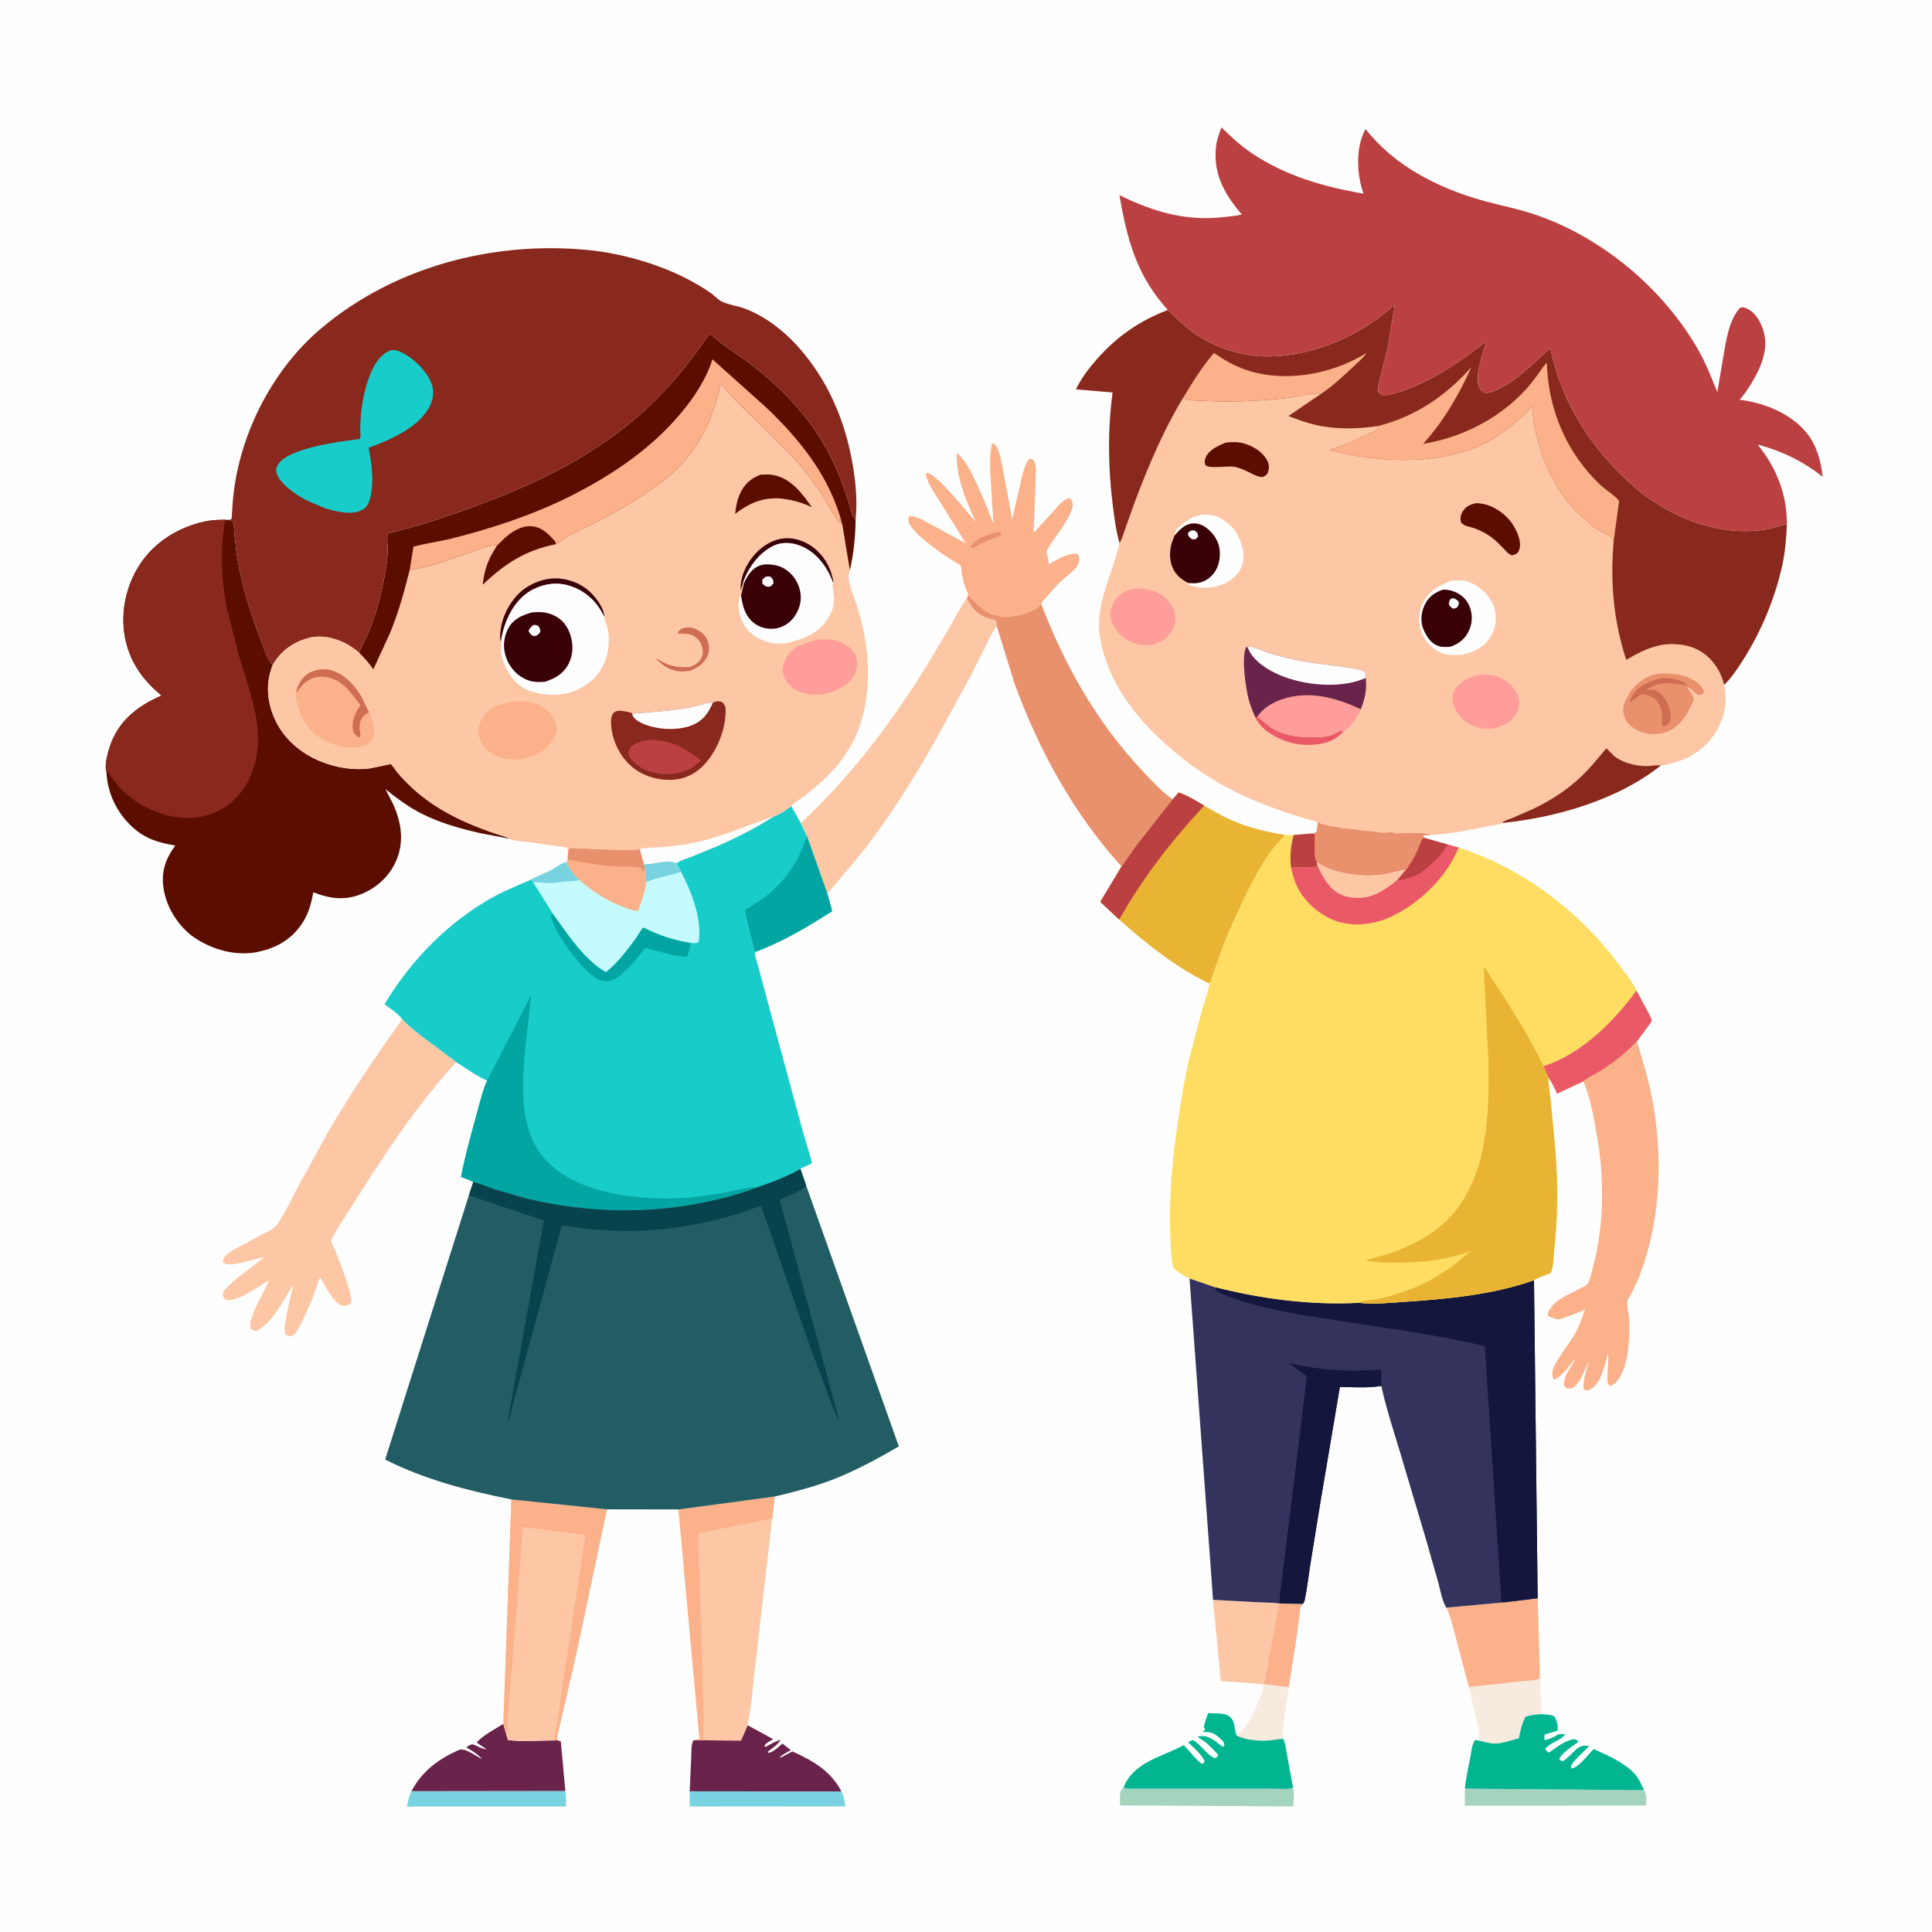 <svg version="1.1" xmlns="http://www.w3.org/2000/svg" style="display: block;" viewBox="0 0 2048 2048" width="1024" height="1024">
<path transform="translate(0,0)" fill="rgb(254,254,254)" d="M -0 -0 L 2048 0 L 2048 2048 L -0 2048 L -0 -0 z"/>
<path transform="translate(0,0)" fill="rgb(247,234,223)" d="M 1336.17 1785.04 L 1339.73 1785.39 L 1366.22 1788.36 L 1361.83 1819.71 C 1360.74 1827.75 1359.15 1835.2 1360.41 1843.36 C 1355.35 1843.29 1350.52 1844.57 1345.5 1845.01 C 1335.54 1845.88 1319.98 1844.48 1311.08 1839.95 L 1311.74 1839.41 C 1323 1829.65 1328.19 1817.72 1333.73 1804.27 C 1335.98 1798.8 1338.88 1792.67 1339.43 1786.76 L 1336.17 1785.04 z"/>
<path transform="translate(0,0)" fill="rgb(251,177,138)" d="M 1358.21 1699.76 L 1381 1700.13 C 1380.14 1701.08 1379.47 1701.75 1379.05 1703 C 1377.93 1706.36 1377.74 1710.71 1377.25 1714.23 L 1373.88 1739.32 L 1366.22 1788.36 L 1339.73 1785.39 L 1355.56 1699.74 L 1358.21 1699.76 z"/>
<path transform="translate(0,0)" fill="rgb(120,210,224)" d="M 891.914 1898.91 C 894.662 1903.64 895.313 1909.51 896.187 1914.83 L 731.141 1914.96 L 731.113 1898.86 L 891.914 1898.91 z"/>
<path transform="translate(0,0)" fill="rgb(120,210,224)" d="M 599.311 1898.51 C 600.339 1903.49 599.878 1909.81 600.022 1914.95 L 431.406 1915.05 C 432.513 1909.42 433.537 1903.84 436.165 1898.7 L 599.311 1898.51 z"/>
<path transform="translate(0,0)" fill="rgb(165,212,190)" d="M 1191.26 1894.05 L 1193 1896.04 L 1304.71 1896.08 L 1348.66 1896.07 C 1355.28 1896.07 1363.46 1896.97 1369.84 1895.43 L 1370.58 1894.35 C 1372.34 1900.97 1371.32 1908.1 1370.94 1914.86 L 1187.31 1913.82 L 1187.14 1907.97 C 1187.02 1901.74 1186.85 1898.63 1191.26 1894.05 z"/>
<path transform="translate(0,0)" fill="rgb(165,212,190)" d="M 1552.85 1896.01 L 1742.76 1897.69 C 1746.41 1902.21 1744.95 1908.26 1744.88 1913.99 L 1552.78 1914.16 L 1552.85 1896.01 z"/>
<path transform="translate(0,0)" fill="rgb(247,234,223)" d="M 1632.24 1770.42 C 1633.86 1776.34 1633.03 1782.32 1633.04 1788.37 C 1633.07 1797.43 1633.46 1806.81 1634.71 1815.77 L 1634.88 1817.1 C 1629.33 1817.36 1621.94 1817.76 1616.88 1820.15 C 1613.23 1827.55 1611.61 1834.6 1609.97 1842.59 C 1601.01 1845.06 1590.38 1849.27 1581 1848.01 C 1575.2 1847.24 1569.62 1845.24 1563.82 1844.5 C 1565.31 1843.94 1566.2 1843.47 1567.5 1842.62 C 1568.55 1833.87 1565.99 1826.09 1563.94 1817.68 L 1557.06 1788.28 L 1615.41 1782.03 C 1619.97 1781.44 1628.47 1781.47 1632.15 1779 L 1632.24 1770.42 z"/>
<path transform="translate(0,0)" fill="rgb(253,199,165)" d="M 1285.89 1695.87 L 1333.72 1698.46 C 1340.84 1698.88 1348.55 1698.63 1355.56 1699.74 L 1339.73 1785.39 L 1336.17 1785.04 L 1294.12 1782.03 L 1285.89 1695.87 z"/>
<path transform="translate(0,0)" fill="rgb(106,36,76)" d="M 792.505 1828.83 L 819.623 1843.63 C 816.57 1845.54 811.737 1847.73 810.092 1851 L 811.5 1851.71 C 816.767 1848.93 821.745 1846.01 827.404 1844.09 C 824.721 1849.87 818.502 1852.95 813.781 1857 L 814.5 1858.19 C 820.48 1856.92 824.944 1852.09 829.469 1848.22 L 838.354 1855.29 C 834.091 1857.45 830.402 1859.6 826.594 1862.5 L 828 1862.98 L 839.94 1856.55 C 861.98 1866.63 880.226 1876.8 891.914 1898.91 L 731.113 1898.86 L 732.721 1863.01 C 733.013 1857.15 732.416 1850.18 734.929 1844.83 L 753.537 1844.84 L 785.423 1845.03 L 792.505 1828.83 z"/>
<path transform="translate(0,0)" fill="rgb(251,177,138)" d="M 1594.75 1698.55 L 1629.99 1694.22 L 1632.24 1770.42 L 1632.15 1779 C 1628.47 1781.47 1619.97 1781.44 1615.41 1782.03 L 1557.06 1788.28 L 1542.48 1733.04 C 1539.74 1723.43 1537.82 1713.04 1533.1 1704.17 L 1594.75 1698.55 z"/>
<path transform="translate(0,0)" fill="rgb(106,36,76)" d="M 533.546 1827.4 L 536.904 1839.28 L 538.5 1844.59 C 554.32 1846.35 571.601 1844.95 587.584 1844.9 L 591.024 1844.8 L 594.5 1846.06 L 599.311 1898.51 L 436.165 1898.7 C 447.416 1877.46 464.587 1864.77 486.238 1855.13 C 493.161 1852.05 504.359 1861.96 511.331 1864.63 C 506.148 1859.48 500.935 1856.03 494.5 1852.53 C 496.003 1850.21 498.001 1849.97 500.5 1848.96 C 502.301 1849.4 503.711 1849.85 505.359 1850.74 C 509.033 1852.71 511.82 1853.75 515.945 1854.42 L 505.268 1847.16 C 511.414 1839.77 525.302 1832.55 533.546 1827.4 z"/>
<path transform="translate(0,0)" fill="rgb(0,181,143)" d="M 1269.75 1840.84 L 1271.34 1840.52 C 1281.47 1838.9 1288.37 1846.04 1296 1851.6 L 1297.92 1850.5 C 1297.73 1846.52 1296.24 1845.41 1293.27 1842.72 C 1287.98 1837.9 1284.4 1835.84 1277.26 1836.02 L 1276 1836.06 L 1275.32 1835.01 L 1277.5 1833.95 C 1276.95 1832.28 1277.19 1832.83 1276.51 1831.41 L 1276.06 1830.5 C 1277.3 1825.39 1278.79 1820.77 1280.79 1815.9 C 1286.71 1816.58 1296.45 1815.48 1301.5 1818.36 C 1309.87 1823.15 1307.74 1831.32 1310.59 1838.86 L 1311.08 1839.95 C 1319.98 1844.48 1335.54 1845.88 1345.5 1845.01 C 1350.52 1844.57 1355.35 1843.29 1360.41 1843.36 C 1362.73 1848.94 1363.27 1854.9 1364.42 1860.79 L 1370.58 1894.35 L 1369.84 1895.43 C 1363.46 1896.97 1355.28 1896.07 1348.66 1896.07 L 1304.71 1896.08 L 1193 1896.04 L 1191.26 1894.05 C 1202.11 1867.49 1231.78 1862.52 1254.78 1849.99 C 1259.29 1853.91 1270.46 1869.21 1274.99 1869.75 L 1276.96 1867.5 C 1274.65 1860.08 1264.88 1852.29 1259.32 1846.82 L 1264.34 1844.44 C 1272.75 1848.92 1279.53 1860.66 1288 1863.77 C 1290.13 1862.32 1290.69 1862.66 1291.2 1860 C 1286.12 1854.5 1280.55 1848.18 1274.12 1844.29 C 1272.69 1843.43 1271.8 1842.94 1270.57 1841.73 L 1269.75 1840.84 z"/>
<path transform="translate(0,0)" fill="rgb(0,181,143)" d="M 1634.88 1817.1 C 1638.9 1817.48 1643.16 1817.59 1647 1818.91 C 1650.52 1823.51 1651.2 1827.62 1651.39 1833.32 L 1650.02 1834.96 L 1637.5 1838.62 C 1636.88 1840.94 1636.89 1842.28 1637.33 1844.64 C 1641.97 1843.97 1647.72 1841.15 1651.6 1838.51 L 1651.6 1838.38 L 1659.14 1838.05 C 1655.37 1845.24 1642.95 1846.79 1638.03 1854 C 1639.23 1856.05 1639.85 1856.79 1642 1857.82 C 1649.2 1852.83 1660.21 1844.02 1669.16 1843.65 L 1672.5 1845 L 1672.78 1846.81 C 1666.03 1851.5 1657.41 1856.87 1653.03 1864 L 1653.5 1865.76 L 1656.5 1866.95 C 1666.22 1861.89 1672 1847.14 1684.57 1851.04 C 1680.1 1855.79 1666.43 1867.27 1665.02 1873 L 1666.5 1874.73 C 1674.04 1872.64 1683.78 1859.82 1689.34 1854.01 C 1704.04 1860.79 1722.78 1868.63 1733.45 1881.13 C 1737.59 1885.98 1740.17 1891.92 1742.76 1897.69 L 1552.85 1896.01 C 1553.92 1884.53 1556.61 1873.03 1558.79 1861.72 C 1559.91 1855.91 1560.06 1849.26 1563.82 1844.5 C 1569.62 1845.24 1575.2 1847.24 1581 1848.01 C 1590.38 1849.27 1601.01 1845.06 1609.97 1842.59 C 1611.61 1834.6 1613.23 1827.55 1616.88 1820.15 C 1621.94 1817.76 1629.33 1817.36 1634.88 1817.1 z"/>
<path transform="translate(0,0)" fill="rgb(251,177,138)" d="M 1026.15 631.091 L 1026.25 629.5 L 1025.35 627.494 C 1022.67 621.787 1020.99 615.352 1019.76 609.183 C 1019.32 606.921 1019.17 601.217 1018.2 599.666 C 1017.05 597.836 1009.16 593.929 1006.99 592.5 C 996.56 585.62 966.84 565.267 963.293 553.139 C 962.708 551.137 962.973 549.525 963.232 547.5 C 969.042 545.627 978.711 551.715 984.005 554.432 L 1023.79 575.959 L 996.284 531.765 C 990.888 522.891 983.649 513.234 981.417 503 L 982.5 501.118 C 994.579 503.483 1025.01 542.928 1034.53 553.333 C 1023.62 530.627 1013.45 505.378 1014.11 479.818 C 1023.53 488.324 1027.46 496.764 1032.99 507.875 C 1040.65 523.278 1046.81 539.007 1053.09 554.982 L 1049.75 501.438 C 1049.45 491.06 1049.06 480.752 1051.57 470.597 L 1053.5 469.893 C 1059.4 475.477 1060.74 486.116 1062.45 493.76 L 1072.91 550.319 L 1083.55 504.5 C 1085.34 498.236 1086.73 491.536 1091.06 486.5 C 1093.09 486.383 1093.27 485.887 1094.86 487.393 C 1098.8 491.115 1098.09 498.493 1097.92 503.5 L 1095.7 564.724 L 1117.37 541.259 C 1121.84 536.346 1126.6 529.227 1133.5 528.226 C 1135.76 529.823 1136.5 530.083 1136.99 533 C 1139.43 547.621 1107.09 580.943 1109.41 586.447 C 1111.1 590.468 1111.43 593.979 1111.66 598.299 C 1119.79 593.45 1131.42 586.58 1141 586.744 C 1142.98 588.42 1143.75 589.307 1143.96 592 C 1144.37 597.359 1141.61 600.962 1138.03 604.496 C 1133.72 608.742 1128.78 612.26 1124.4 616.412 C 1119.27 621.274 1114.66 626.798 1110.01 632.126 C 1108.02 634.409 1104.44 637.446 1103.86 640.419 C 1098.45 646.872 1088.66 650.215 1080.64 651.96 L 1079 652.305 L 1068.76 653.891 C 1058.78 654.532 1047.07 650.566 1039.5 643.934 C 1035.27 640.232 1031.69 635.826 1027.43 632.176 L 1026.15 631.091 z"/>
<path transform="translate(0,0)" fill="rgb(233,144,109)" d="M 1057.3 564.137 C 1058.23 564.013 1059.77 564.216 1060.73 564.263 L 1061.63 566.5 C 1057.75 569.887 1052.06 570.735 1047.38 572.734 C 1042.4 574.86 1037.57 577.58 1032.76 580.071 L 1029.5 581.108 L 1029.29 578.5 C 1037.59 569.006 1045.6 567.301 1057.3 564.137 z"/>
<path transform="translate(0,0)" fill="rgb(253,199,165)" d="M 848.843 872.496 C 901.748 823.322 944.59 766.528 982.671 705.258 L 1007.09 664.09 C 1012.7 654.182 1017.94 643.332 1024.86 634.326 C 1030.03 644.094 1036.07 651.814 1047 655.243 C 1048.93 655.85 1054.58 656.621 1055.52 658.119 C 1056.67 659.94 1056.53 661.772 1056.66 663.856 C 1052.54 668.747 1050.12 674.577 1047.14 680.17 L 1028.4 717.684 L 988.078 791.104 C 966.226 828.865 942.92 865.988 916.225 900.546 L 877.12 947.468 L 855.469 886.683 L 848.843 872.496 z"/>
<path transform="translate(0,0)" fill="rgb(253,199,165)" d="M 719.204 1600.08 L 821.21 1586.38 L 818.564 1609.58 L 800.982 1762.5 C 798.215 1784.62 796.864 1806.98 792.505 1828.83 L 785.423 1845.03 L 753.537 1844.84 L 734.929 1844.83 C 737.212 1844.43 739.304 1844.05 741.5 1843.29 L 719.204 1600.08 z"/>
<path transform="translate(0,0)" fill="rgb(251,177,138)" d="M 719.204 1600.08 L 821.21 1586.38 L 818.564 1609.58 L 739.947 1625.35 L 743.335 1729 L 745.667 1812.59 L 745.846 1836.21 C 745.834 1837.47 745.38 1841.7 745.767 1842.5 C 746.022 1843.02 746.589 1843.33 747 1843.74 L 753.537 1844.84 L 734.929 1844.83 C 737.212 1844.43 739.304 1844.05 741.5 1843.29 L 719.204 1600.08 z"/>
<path transform="translate(0,0)" fill="rgb(233,144,109)" d="M 1026.15 631.091 L 1027.43 632.176 C 1031.69 635.826 1035.27 640.232 1039.5 643.934 C 1047.07 650.566 1058.78 654.532 1068.76 653.891 L 1079 652.305 L 1080.64 651.96 C 1088.66 650.215 1098.45 646.872 1103.86 640.419 C 1128.76 705.84 1162.51 765.16 1210.46 816.551 C 1220.23 827.017 1231.32 839.086 1243.02 847.309 L 1203.5 897.674 L 1192.19 913.849 C 1191.68 914.568 1189.44 918.181 1188.87 918.444 C 1138.31 863.058 1100.6 794.096 1075.19 723.785 L 1056.66 663.856 C 1056.53 661.772 1056.67 659.94 1055.52 658.119 C 1054.58 656.621 1048.93 655.85 1047 655.243 C 1036.07 651.814 1030.03 644.094 1024.86 634.326 L 1026.15 631.091 z"/>
<path transform="translate(0,0)" fill="rgb(253,199,165)" d="M 542.089 1589.47 L 643.358 1599.97 L 611.244 1751.57 L 592.015 1835 C 591.448 1837.7 590.118 1842.26 591.024 1844.8 L 587.584 1844.9 C 571.601 1844.95 554.32 1846.35 538.5 1844.59 L 536.904 1839.28 L 533.546 1827.4 L 542.089 1589.47 z"/>
<path transform="translate(0,0)" fill="rgb(251,177,138)" d="M 542.089 1589.47 L 643.358 1599.97 L 611.244 1751.57 L 592.015 1835 C 591.448 1837.7 590.118 1842.26 591.024 1844.8 L 587.584 1844.9 L 620.611 1627.16 L 554.044 1618.74 L 546.472 1720.33 L 541.029 1786.5 L 538.184 1819.21 C 537.747 1825.65 538.43 1831.82 537.136 1838.22 L 536.904 1839.28 L 533.546 1827.4 L 542.089 1589.47 z"/>
<path transform="translate(0,0)" fill="rgb(233,180,51)" d="M 1243.02 847.309 L 1249.46 840.017 C 1258.96 843.321 1268.04 848.818 1276.6 854.052 C 1285.81 859.337 1295.05 864.887 1304.78 869.161 C 1323.42 877.353 1342.8 881.942 1362.83 885.195 C 1343.39 903.496 1331.35 926.896 1319.84 950.674 C 1311.33 968.259 1302.89 986.532 1295.92 1004.78 C 1291.15 1017.25 1287.5 1030.55 1282.16 1042.73 C 1247.69 1026.28 1214.72 1000.24 1186.43 974.834 L 1166.3 955.965 L 1188.87 918.444 C 1189.44 918.181 1191.68 914.568 1192.19 913.849 L 1203.5 897.674 L 1243.02 847.309 z"/>
<path transform="translate(0,0)" fill="rgb(187,64,65)" d="M 1243.02 847.309 L 1249.46 840.017 C 1258.96 843.321 1268.04 848.818 1276.6 854.052 C 1242.75 889.967 1210.51 931.748 1186.43 974.834 L 1166.3 955.965 L 1188.87 918.444 C 1189.44 918.181 1191.68 914.568 1192.19 913.849 L 1203.5 897.674 L 1243.02 847.309 z"/>
<path transform="translate(0,0)" fill="rgb(251,177,138)" d="M 1678.38 1146.28 C 1682.67 1142.25 1690.8 1138.87 1695.97 1135.63 C 1710.77 1126.37 1723.28 1116.48 1735.28 1103.79 C 1740.91 1123.87 1747.38 1143.47 1751.25 1164.03 C 1761.34 1217.57 1761.17 1274.34 1746.3 1327.01 C 1741.8 1342.92 1736.4 1358.69 1728.28 1373.15 C 1727.68 1374.24 1725.12 1377.8 1725.03 1378.86 C 1724.54 1384.99 1726.75 1392.62 1726.97 1399 C 1727.63 1418.28 1726.78 1448.02 1714.51 1463.73 C 1712.76 1465.98 1710.89 1467.91 1708.03 1468.56 L 1706.5 1468.86 C 1705.07 1467.67 1704.31 1467.65 1704.13 1465.72 C 1703.16 1455.23 1705.42 1444.96 1704.71 1434.48 C 1701.2 1446 1697.49 1467.01 1685.83 1472.71 C 1683.45 1473.88 1681.87 1474.07 1679.24 1473.5 C 1676.44 1466.57 1682.49 1450.45 1684.13 1443.18 C 1678.97 1452.38 1675.79 1467.27 1665.5 1471.87 L 1660.5 1471.78 C 1658.12 1469.01 1657.84 1468.73 1658.04 1465.1 C 1658.52 1456.53 1666.89 1447.94 1670.13 1440.04 C 1663.71 1447.21 1657.13 1457.82 1648.5 1462.22 L 1646.5 1461.89 C 1644.88 1456.82 1645.46 1452.07 1647.93 1447.34 C 1653.89 1435.97 1662.6 1425.69 1669.15 1414.58 C 1674.01 1406.31 1677.14 1397.29 1680.12 1388.23 C 1673.25 1391.13 1666.3 1394.14 1659.21 1396.45 C 1657.38 1397.05 1653.8 1398.63 1651.97 1398.65 C 1650.29 1398.67 1646.05 1397.1 1644.45 1396.5 C 1643.14 1396.01 1642.05 1395.26 1640.9 1394.5 C 1640.22 1391.42 1641.8 1389.38 1643.5 1386.75 C 1649.96 1376.76 1664.29 1371.79 1674.38 1366.19 C 1676.56 1364.98 1680.38 1363.42 1682.16 1361.79 C 1684.99 1359.21 1687.36 1347.95 1688.39 1344.11 C 1700.32 1299.65 1700.89 1251.66 1693.25 1206.4 C 1690.02 1187.26 1686.22 1163.99 1678.38 1146.28 z"/>
<path transform="translate(0,0)" fill="rgb(253,199,165)" d="M 426.364 1080.14 C 432.037 1086.72 438.913 1091.97 445.635 1097.42 L 483.812 1125.86 C 438.902 1174.19 402.653 1231.57 367.403 1287.09 C 362.721 1294.47 357.696 1301.94 353.662 1309.69 C 353.167 1310.64 351.094 1314.1 351.089 1315.12 C 351.081 1317.11 354.605 1323.73 355.476 1325.97 C 359.244 1335.63 374.508 1372.93 371.963 1381.5 C 368.739 1383.98 366.566 1384.6 362.402 1383.94 C 354.335 1382.65 343.984 1361.41 339.556 1354.52 C 337.231 1357.04 335.813 1363.8 334.568 1367.17 C 329.95 1379.67 324.798 1392.19 318.655 1404.03 C 316.058 1409.03 314.013 1414.03 308.642 1416.5 C 305.448 1416.44 305.3 1416.19 302.722 1414.24 C 300.654 1410.32 301.963 1404.97 302.646 1400.76 C 304.791 1387.55 307.784 1374.71 311.209 1361.78 C 300.412 1377.15 289.154 1402.91 271.5 1410.94 C 268.409 1410.51 268.101 1410.18 265.705 1408.13 C 264.575 1404.6 265.321 1401.47 266.377 1398.01 C 270.563 1384.28 279.104 1371.08 284.887 1357.86 C 282.668 1358.09 278.56 1361.28 276.517 1362.52 C 268.789 1367.25 261.128 1372.46 252.666 1375.8 L 251.248 1376.35 C 247.029 1378.06 244.071 1378.12 239.5 1377.92 C 237.145 1375.78 236.853 1375.56 236.08 1372.5 C 236.687 1368.1 239.267 1366 242.306 1363.03 C 253.668 1351.9 267.624 1343.14 279.788 1332.8 C 277.648 1332.64 274.674 1333.88 272.581 1334.43 L 257 1338.32 C 251.399 1339.66 244.369 1341.16 238.613 1339.71 C 236.989 1339.3 236.876 1338.33 236.046 1337 C 237.671 1328.41 251.337 1323.1 258.344 1319.2 L 278.448 1308.15 C 283.608 1305.45 290.388 1302.97 293.805 1298.06 C 302.193 1286.01 308.968 1271.15 315.874 1258.09 L 346.555 1202.39 C 370.573 1160.11 398.465 1119.9 426.364 1080.14 z"/>
<path transform="translate(0,0)" fill="rgb(91,13,0)" d="M 112.749 817.66 C 110.213 810.242 115.313 793.725 118.225 786.5 C 128.204 761.744 147.608 747.708 171.228 737.304 C 152.166 721.564 138.809 703.478 133.201 679.115 C 127.049 652.391 132.8 622.515 147.572 599.433 C 163.393 574.71 188.746 558.992 217 552.792 C 224.253 551.201 231.158 551.089 238.556 550.982 L 243.124 551.171 L 246.805 552.5 C 248.353 557.591 248.243 562.736 248.616 568 L 251.29 590.147 C 256.543 621.869 265.584 650.511 277.186 680.312 C 280.264 688.219 283.212 698.762 289.132 704.885 C 281.697 722.938 282.808 741.96 290.272 759.971 C 299.395 781.986 318.112 798.32 339.956 807.156 C 356.354 813.788 374.901 816.883 392.512 814.428 C 394.905 814.094 414.012 809.833 414.132 809.907 C 416.079 811.094 419.562 816.827 421.225 818.805 C 425.937 824.405 431.021 829.716 436.372 834.707 C 464.801 861.217 500.377 875.979 536.879 887.547 C 538.883 888.182 538.003 887.812 539.986 889.076 L 508.344 883.004 C 486.737 878.067 464.484 871.783 444.815 861.409 C 431.784 854.535 419.973 845.728 408.53 836.499 L 416.066 851.027 C 424.809 869.491 428.584 889.761 421.163 909.428 C 414.724 926.49 401.765 939.507 385.22 946.826 C 366.663 955.036 350.584 953.012 332.198 945.872 C 329.965 956.905 327.705 966.567 321.827 976.364 C 311.855 992.983 296.745 1003.24 278.028 1007.9 L 276.5 1008.27 L 272.308 1009.28 C 249.695 1013.56 225.213 1006.81 206.409 994.112 C 189.652 982.797 176.848 962.772 173.535 942.803 C 170.517 924.615 175.192 910.778 185.802 896.322 C 168.198 893.347 153.822 889.158 140.36 876.689 C 123.505 861.08 113.755 840.581 112.749 817.66 z"/>
<path transform="translate(0,0)" fill="rgb(137,40,28)" d="M 112.749 817.66 C 110.213 810.242 115.313 793.725 118.225 786.5 C 128.204 761.744 147.608 747.708 171.228 737.304 C 152.166 721.564 138.809 703.478 133.201 679.115 C 127.049 652.391 132.8 622.515 147.572 599.433 C 163.393 574.71 188.746 558.992 217 552.792 C 224.253 551.201 231.158 551.089 238.556 550.982 C 233.432 582.346 234.443 614.778 240.763 645.888 L 253.723 696.732 C 266.449 738.162 284.792 783.122 264.347 825.289 C 258.783 836.766 251.43 846.384 241 853.856 C 224.417 865.736 203.985 869.338 184.055 865.737 C 157.584 860.955 133.542 846.058 118.188 823.849 L 116.185 820.793 C 115.199 819.332 114.188 818.624 112.749 817.66 z"/>
<path transform="translate(0,0)" fill="rgb(52,51,93)" d="M 1260.93 1355.14 L 1287.89 1364.4 C 1337.55 1377.01 1389.72 1383.83 1441.06 1381.06 C 1455.7 1382.93 1472.7 1381.07 1487.5 1380.08 C 1533.78 1376.99 1582.09 1372.66 1626.1 1357.08 L 1629.99 1694.22 L 1594.75 1698.55 L 1533.1 1704.17 C 1528.51 1696.41 1526.74 1685.18 1524.34 1676.4 L 1511.82 1632.49 L 1483.71 1538.03 C 1476.83 1515.36 1469.31 1492.35 1464.23 1469.19 L 1463.1 1469.38 C 1449.29 1471.49 1434.31 1470.37 1420.34 1470.27 L 1399.26 1595.03 L 1388.71 1660.15 C 1386.87 1672.07 1385.56 1684.26 1383.04 1696.06 C 1382.64 1697.92 1382.29 1698.74 1381 1700.13 L 1358.21 1699.76 L 1355.56 1699.74 C 1348.55 1698.63 1340.84 1698.88 1333.72 1698.46 L 1285.89 1695.87 L 1260.93 1355.14 z"/>
<path transform="translate(0,0)" fill="rgb(20,22,62)" d="M 1358.21 1699.76 L 1355.93 1698.5 L 1385.34 1459.04 L 1365.68 1444.66 C 1398.36 1452.57 1430.62 1454.48 1464.15 1451.63 L 1464.23 1469.19 L 1463.1 1469.38 C 1449.29 1471.49 1434.31 1470.37 1420.34 1470.27 L 1399.26 1595.03 L 1388.71 1660.15 C 1386.87 1672.07 1385.56 1684.26 1383.04 1696.06 C 1382.64 1697.92 1382.29 1698.74 1381 1700.13 L 1358.21 1699.76 z"/>
<path transform="translate(0,0)" fill="rgb(20,22,62)" d="M 1441.06 1381.06 C 1455.7 1382.93 1472.7 1381.07 1487.5 1380.08 C 1533.78 1376.99 1582.09 1372.66 1626.1 1357.08 L 1629.99 1694.22 L 1594.75 1698.55 L 1591.5 1697.52 L 1573.94 1427.01 C 1535.88 1417.88 1496.74 1411.54 1458 1406.06 L 1381 1394.02 C 1351.08 1388.75 1322.11 1382.74 1294 1370.93 L 1291 1369.63 C 1288.54 1368.16 1288.64 1367.05 1287.89 1364.4 C 1337.55 1377.01 1389.72 1383.83 1441.06 1381.06 z"/>
<path transform="translate(0,0)" fill="rgb(187,64,65)" d="M 1238.01 328.582 C 1226.66 316.125 1216.59 301.745 1209.3 286.5 C 1196.92 260.622 1191.57 234.934 1186.65 206.892 C 1222.45 224.35 1256.98 234.824 1297.25 230.072 C 1303.47 229.339 1310.29 228.966 1316.32 227.339 C 1298.54 206.32 1286.65 186.097 1288.77 157.759 C 1289.37 149.771 1292.03 142.475 1294.78 135.017 C 1304.62 144.666 1314.61 154.014 1326.05 161.791 C 1362.18 186.342 1402.93 197.954 1445.38 205.309 C 1438.31 185.254 1436.8 157.836 1446.73 138.243 L 1447.61 136.94 C 1478.23 175.728 1523.95 199.111 1570.83 212.333 C 1589.87 217.704 1609.26 221.279 1628.02 227.706 C 1698.49 251.842 1762.82 305.737 1799.91 370.315 C 1808.49 385.237 1813.96 399.954 1820.47 415.679 L 1826.43 380.11 C 1829.41 363.045 1832.34 339.49 1844.5 326.272 C 1848.22 325.205 1849.64 325.914 1853.11 327.732 C 1862.09 332.441 1867.61 343.614 1869.98 353.031 C 1875.01 372.959 1864.58 393.904 1854.18 410.183 C 1851.16 414.91 1847.87 419.573 1844.05 423.686 C 1870.5 427.079 1899.63 438.613 1916.31 460.426 C 1926.21 473.359 1930.38 489.548 1932.13 505.467 C 1911.27 488.909 1888.8 478.03 1863.12 471.222 C 1882.78 495.112 1894.47 524.206 1894.12 555.425 L 1877.42 560.267 C 1832.54 569.454 1787.3 555.04 1750 529.912 C 1738.41 522.106 1727.82 512.393 1717.87 502.624 C 1680.78 466.199 1653.7 420.429 1643.49 369.152 C 1627.11 382.92 1613.74 398.275 1594.76 409.02 C 1589.78 411.843 1578.96 418.057 1573.15 416.13 C 1570.87 415.373 1569.45 413.62 1568.39 411.503 C 1562.28 399.378 1572.26 373.493 1575.79 361.742 C 1548 383.271 1516.06 405.616 1482.02 415.862 C 1477.5 417.224 1470.79 419.488 1466.11 418.837 C 1463.22 418.436 1462.69 417.118 1460.93 415 C 1460.35 408.492 1462.58 402.043 1464.22 395.795 L 1471.25 367.219 L 1478.55 322.992 C 1442.44 355.661 1392.7 377.76 1343.48 377.893 C 1316.7 377.965 1287.16 368.463 1265.5 352.873 C 1255.51 345.679 1246.76 337.185 1238.01 328.582 z"/>
<path transform="translate(0,0)" fill="rgb(137,40,28)" d="M 243.124 551.171 L 245.475 550.054 L 246.73 531.947 C 252.259 463.183 287.707 392.476 340.516 348.021 C 418.218 282.61 522.479 255.409 622.717 264.96 C 660.59 268.569 703.128 281.088 736.209 299.867 C 742.267 303.305 748.315 306.906 753.954 311.005 C 757.51 313.59 760.943 317.463 764.821 319.447 C 771.999 323.12 781.476 324.114 789.15 326.986 C 814.189 336.357 836.035 354.772 852.744 375.414 C 880.514 409.719 896.541 449.492 903.932 492.742 C 907.162 511.643 908.99 531.379 906.973 550.53 L 905.708 549.203 C 903.453 546.657 902.824 543.179 901.902 540 C 895.251 517.05 887.041 495.245 875.297 474.349 C 856.199 440.367 829.301 412.293 798.797 388.349 C 783.756 376.543 766.595 366.563 752.562 353.649 C 738.548 373.134 724.615 392.116 708.441 409.892 C 656.781 466.668 592.848 502.17 522.075 529.607 C 489.804 542.118 456.442 554.027 422.888 562.559 C 421.62 562.881 411.114 565.333 411.003 565.522 C 409.931 567.343 411.087 581.382 410.993 584.341 C 410.711 593.254 409.262 602.665 407.584 611.41 C 403.911 630.545 398.882 650.075 391.576 668.153 C 388.328 676.19 383.707 683.767 380.675 691.828 C 367.423 680.663 350.683 673.327 333 675.095 C 330.505 675.344 328.315 675.959 325.929 676.672 L 324.064 677.21 C 309.213 681.657 296.709 691.374 289.132 704.885 C 283.212 698.762 280.264 688.219 277.186 680.312 C 265.584 650.511 256.543 621.869 251.29 590.147 L 248.616 568 C 248.243 562.736 248.353 557.591 246.805 552.5 L 243.124 551.171 z"/>
<path transform="translate(0,0)" fill="rgb(24,204,201)" d="M 413.401 371.5 C 416.788 370.85 419.246 370.815 422.5 372.138 C 436.452 377.808 451.61 391.942 457.206 405.948 C 460.354 413.826 459.475 422.45 455.862 430 C 444.863 452.985 413.255 466.457 390.718 474.667 C 394.029 490.803 396.591 510.697 392.656 526.897 C 391.299 532.479 389.652 537.125 384.5 540.165 C 373.507 546.651 357.087 542.336 345.526 539.12 L 325.033 530.483 C 314.644 524.964 295.754 512.817 292.957 500.536 C 292.146 496.975 293.411 494.268 295.455 491.479 C 308.105 474.211 360.829 468.071 381.562 465.294 C 382.575 462.824 381.918 458.791 381.912 456.097 C 381.897 449.613 382.232 443.172 382.896 436.719 C 384.138 424.646 386.91 411.743 391.077 400.346 C 395.455 388.371 401.314 377.087 413.401 371.5 z"/>
<path transform="translate(0,0)" fill="rgb(24,204,201)" d="M 838.747 854.419 L 848.843 872.496 L 855.469 886.683 L 877.12 947.468 L 882.122 965.843 C 856.588 982.186 829.735 998.347 801.193 1008.81 C 800.877 1009.54 800.246 1010.21 800.247 1011 C 800.251 1013.95 802.324 1019.02 803.082 1022 L 815.021 1066.5 L 851.628 1201.51 C 852.48 1204.48 861.069 1232.09 860.67 1232.91 C 860.364 1233.54 850.109 1237.95 848.493 1239.08 C 833.863 1247.62 817.233 1253.65 801.226 1259.1 C 784.022 1265.93 766.096 1270.55 748 1274.31 C 685.082 1287.4 620.854 1285.42 558.373 1270.58 L 523.781 1260.57 C 516.906 1258.21 509.968 1255.1 502.962 1253.25 L 501.724 1252.94 C 497.556 1250.79 493.032 1249.28 488.65 1247.62 C 492.754 1226.18 498.713 1204.89 504.512 1183.84 C 507.996 1171.2 511.105 1157.4 516.369 1145.41 C 504.782 1140.6 494.244 1132.76 483.812 1125.86 L 445.635 1097.42 C 438.913 1091.97 432.037 1086.72 426.364 1080.14 C 421.359 1074.07 413.865 1069.11 407.551 1064.48 C 436.297 1017.06 475.819 976.415 524.701 949.864 C 537.021 943.173 550.189 938.131 562.983 932.428 C 569.668 928.584 576.673 926.297 583.5 922.879 C 588.884 920.182 594.712 914.664 600.774 914.038 L 601.825 911.189 L 602.171 903.018 C 602.693 901.562 603.281 900.245 604 898.876 L 656.474 901.05 C 663.659 901.077 671.237 901.603 678.294 900.136 L 682.693 916.12 C 693.554 916.141 707.411 910.608 717.109 914.941 C 721.023 911.957 727.395 910.228 731.994 908.427 L 760 896.967 C 780.785 887.891 800.912 877.676 820.023 865.444 C 824.374 864.846 835.367 857.228 838.747 854.419 z"/>
<path transform="translate(0,0)" fill="rgb(2,165,162)" d="M 731.909 999.408 C 731.807 1004.74 729.972 1009.41 728.216 1014.36 C 716.347 1014.05 704.913 1009.98 693.421 1007.31 C 691.781 1006.93 685.627 1004.86 684.289 1005.19 C 683.11 1005.49 677.255 1013.5 676.009 1014.98 C 669.417 1022.76 656.509 1037.67 646.5 1039.85 C 639.627 1041.35 633.886 1038.53 628.5 1034.61 C 614.172 1024.18 586.036 986.905 583.49 969.044 C 584.729 969.207 584.062 969.074 585.71 969.608 L 587.075 970.06 C 601.883 990.622 619.876 1017.71 642.289 1030.56 C 654.621 1020.5 664.48 1007.72 673.802 994.906 C 676.495 991.204 678.78 986.313 681.907 983.092 C 697.809 991.142 714.243 996.754 731.909 999.408 z"/>
<path transform="translate(0,0)" fill="rgb(2,165,162)" d="M 801.193 1008.81 L 800.133 1007.35 C 798.945 1005.24 798.545 1001.5 797.898 999.078 L 792.966 979.759 C 791.19 972.197 789.533 965.016 789.599 964.924 C 790.138 964.172 794.012 962.234 795.013 961.615 L 808 952.985 C 823.825 941.87 839.097 923.728 847.457 906.301 C 850.526 899.903 852.415 893.085 855.469 886.683 L 877.12 947.468 L 882.122 965.843 C 856.588 982.186 829.735 998.347 801.193 1008.81 z"/>
<path transform="translate(0,0)" fill="rgb(2,165,162)" d="M 516.369 1145.41 L 563.079 1054.89 L 556.336 1116.02 C 553.612 1151.4 550.805 1192.78 573.098 1223 C 594.104 1251.47 631.632 1263.01 665.188 1267.62 C 687.278 1270.66 710.328 1271.16 732.538 1269.28 L 763.243 1265.16 L 785.786 1260.66 C 791.246 1259.44 795.587 1257.75 801.226 1259.1 C 784.022 1265.93 766.096 1270.55 748 1274.31 C 685.082 1287.4 620.854 1285.42 558.373 1270.58 L 523.781 1260.57 C 516.906 1258.21 509.968 1255.1 502.962 1253.25 L 501.724 1252.94 C 497.556 1250.79 493.032 1249.28 488.65 1247.62 C 492.754 1226.18 498.713 1204.89 504.512 1183.84 C 507.996 1171.2 511.105 1157.4 516.369 1145.41 z"/>
<path transform="translate(0,0)" fill="rgb(197,251,254)" d="M 602.171 903.018 C 602.693 901.562 603.281 900.245 604 898.876 L 656.474 901.05 C 663.659 901.077 671.237 901.603 678.294 900.136 L 682.693 916.12 C 693.554 916.141 707.411 910.608 717.109 914.941 L 721.933 924.19 C 733.149 945.525 744.365 974.104 740.613 998.65 C 738.007 1000.53 735.056 999.588 731.909 999.408 C 714.243 996.754 697.809 991.142 681.907 983.092 C 678.78 986.313 676.495 991.204 673.802 994.906 C 664.48 1007.72 654.621 1020.5 642.289 1030.56 C 619.876 1017.71 601.883 990.622 587.075 970.06 L 565.076 935.33 L 562.983 932.428 C 569.668 928.584 576.673 926.297 583.5 922.879 C 588.884 920.182 594.712 914.664 600.774 914.038 L 601.825 911.189 L 602.171 903.018 z"/>
<path transform="translate(0,0)" fill="rgb(120,210,224)" d="M 682.693 916.12 C 693.554 916.141 707.411 910.608 717.109 914.941 L 721.933 924.19 C 710.768 928.17 698.873 929.723 687.922 933.883 L 686.128 934.553 L 684.968 935.003 L 683.497 921.291 L 682.693 916.12 z"/>
<path transform="translate(0,0)" fill="rgb(120,210,224)" d="M 562.983 932.428 C 569.668 928.584 576.673 926.297 583.5 922.879 C 588.884 920.182 594.712 914.664 600.774 914.038 C 603.487 921.708 608.476 927.032 613.963 932.794 C 609.123 934.55 603.722 934.057 598.64 934.531 C 592.674 935.088 586.84 936.276 580.819 936.093 C 575.589 935.934 570.269 934.776 565.076 935.33 L 562.983 932.428 z"/>
<path transform="translate(0,0)" fill="rgb(251,177,138)" d="M 602.171 903.018 C 602.693 901.562 603.281 900.245 604 898.876 L 656.474 901.05 C 663.659 901.077 671.237 901.603 678.294 900.136 L 682.693 916.12 L 683.497 921.291 L 684.968 935.003 C 684.076 945.553 679.648 956.249 676.204 966.223 C 651.713 960.138 633.142 949.127 613.963 932.794 C 608.476 927.032 603.487 921.708 600.774 914.038 L 601.825 911.189 L 602.171 903.018 z"/>
<path transform="translate(0,0)" fill="rgb(233,144,109)" d="M 602.171 903.018 C 602.693 901.562 603.281 900.245 604 898.876 L 656.474 901.05 C 663.659 901.077 671.237 901.603 678.294 900.136 L 682.693 916.12 L 683.497 921.291 L 682.724 923.501 L 681.5 923.998 L 679.98 920.5 C 675.144 917.655 662.722 919.006 656.488 918.672 C 638.019 917.683 620.023 914.31 601.825 911.189 L 602.171 903.018 z"/>
<path transform="translate(0,0)" fill="rgb(35,93,100)" d="M 801.226 1259.1 C 817.233 1253.65 833.863 1247.62 848.493 1239.08 L 854.703 1257.14 L 952.825 1533.29 C 930.224 1546.39 905.929 1559.6 881.5 1568.92 C 861.991 1576.35 841.514 1581.59 821.21 1586.38 L 719.204 1600.08 L 643.358 1599.97 L 542.089 1589.47 C 495.757 1580.14 450.712 1568.6 408.274 1547.2 L 497.031 1267.03 L 501.724 1252.94 L 502.962 1253.25 C 509.968 1255.1 516.906 1258.21 523.781 1260.57 L 558.373 1270.58 C 620.854 1285.42 685.082 1287.4 748 1274.31 C 766.096 1270.55 784.022 1265.93 801.226 1259.1 z"/>
<path transform="translate(0,0)" fill="rgb(7,67,77)" d="M 801.226 1259.1 C 817.233 1253.65 833.863 1247.62 848.493 1239.08 L 854.703 1257.14 C 847.871 1263.3 835.127 1268.01 826.583 1271.88 L 890.271 1508.42 C 885.896 1500.33 883.033 1491.62 879.591 1483.11 L 858.955 1428.23 L 806.719 1277.99 C 758.177 1296.85 703.527 1306.55 651.38 1304.72 L 625.8 1303.05 L 604 1300.19 C 601.495 1299.81 597.74 1298.56 595.432 1299.25 L 538.364 1509 C 538.386 1506.16 538.596 1503.8 539.134 1501 L 576.538 1293.78 L 499.34 1267.92 C 497.974 1267.59 498.56 1267.76 497.031 1267.03 L 501.724 1252.94 L 502.962 1253.25 C 509.968 1255.1 516.906 1258.21 523.781 1260.57 L 558.373 1270.58 C 620.854 1285.42 685.082 1287.4 748 1274.31 C 766.096 1270.55 784.022 1265.93 801.226 1259.1 z"/>
<path transform="translate(0,0)" fill="rgb(254,221,98)" d="M 1397.16 871.738 C 1400.71 873.469 1403.11 874.23 1407 874.947 L 1409.5 875.569 L 1413.22 876.278 C 1414.94 876.637 1414.14 876.481 1416.03 876.566 C 1417.54 876.634 1418.19 876.834 1419.5 877.516 C 1422.75 877.043 1424.05 878.597 1426.75 878.302 C 1428.39 878.124 1429.02 878.285 1430.53 878.605 C 1432.5 879.022 1433.13 879.063 1435 878.51 L 1436.22 879.222 C 1438.92 880.498 1441.42 879.559 1444.28 880.47 C 1446.98 881.331 1448.86 880.211 1451.54 880.979 C 1455.51 882.113 1459.38 881.416 1463.5 882.51 C 1468.37 883.804 1475.3 880.707 1479.5 883.51 C 1489.73 883.48 1502.59 882.139 1512.5 884 L 1517.23 884.768 L 1509.45 885.5 L 1508.63 886.841 L 1508.92 887.995 L 1534.2 895.096 L 1546.22 898.389 C 1612.66 920.017 1671.83 963.824 1713.91 1019.49 C 1720.89 1028.71 1729.23 1038.78 1734.35 1049.13 L 1734.8 1050.13 L 1746.79 1072.53 C 1748.36 1075.7 1750.61 1079.23 1750.83 1082.78 L 1735.28 1103.79 C 1723.28 1116.48 1710.77 1126.37 1695.97 1135.63 C 1690.8 1138.87 1682.67 1142.25 1678.38 1146.28 L 1650.52 1159.35 C 1647.96 1153.03 1644.92 1147.53 1641.3 1141.77 L 1641.29 1142.64 C 1641.32 1149.8 1642.75 1157.02 1643.47 1164.16 L 1647.72 1207.86 C 1651.51 1246.6 1651.87 1285.5 1647.57 1324.2 C 1646.74 1331.69 1646.89 1342.68 1643.83 1349.3 C 1638.58 1351.89 1630.55 1353.83 1626.1 1357.08 C 1582.09 1372.66 1533.78 1376.99 1487.5 1380.08 C 1472.7 1381.07 1455.7 1382.93 1441.06 1381.06 C 1389.72 1383.83 1337.55 1377.01 1287.89 1364.4 L 1260.93 1355.14 C 1254.78 1352.38 1248.66 1348.46 1243.58 1344.04 C 1241.08 1330.95 1240.83 1317.72 1240.43 1304.45 C 1239.25 1264.62 1243.19 1224.76 1249.15 1185.41 C 1252.41 1163.87 1255.8 1142.19 1260.97 1121 L 1274 1071.49 C 1276.66 1062.24 1280.17 1053.11 1281.99 1043.64 L 1282.16 1042.73 C 1287.5 1030.55 1291.15 1017.25 1295.92 1004.78 C 1302.89 986.532 1311.33 968.259 1319.84 950.674 C 1331.35 926.896 1343.39 903.496 1362.83 885.195 L 1371.39 885.149 L 1390.29 883.521 C 1392.78 883.315 1393.57 883.386 1395.68 881.929 L 1397.16 871.738 z"/>
<path transform="translate(0,0)" fill="rgb(187,64,65)" d="M 1371.39 885.149 L 1390.29 883.521 L 1394.12 884.5 C 1394.05 890.877 1392.39 908.125 1395.74 913.518 L 1396.42 917.013 L 1395.46 918.887 L 1368.6 919.833 C 1367.18 907.774 1368.15 896.784 1371.39 885.149 z"/>
<path transform="translate(0,0)" fill="rgb(234,89,104)" d="M 1734.8 1050.13 L 1746.79 1072.53 C 1748.36 1075.7 1750.61 1079.23 1750.83 1082.78 L 1735.28 1103.79 C 1723.28 1116.48 1710.77 1126.37 1695.97 1135.63 C 1690.8 1138.87 1682.67 1142.25 1678.38 1146.28 L 1650.52 1159.35 C 1647.96 1153.03 1644.92 1147.53 1641.3 1141.77 L 1636.19 1130.37 C 1677.23 1116.59 1709.43 1084.08 1734.8 1050.13 z"/>
<path transform="translate(0,0)" fill="rgb(234,89,104)" d="M 1397.16 871.738 C 1400.71 873.469 1403.11 874.23 1407 874.947 L 1409.5 875.569 L 1413.22 876.278 C 1414.94 876.637 1414.14 876.481 1416.03 876.566 C 1417.54 876.634 1418.19 876.834 1419.5 877.516 C 1422.75 877.043 1424.05 878.597 1426.75 878.302 C 1428.39 878.124 1429.02 878.285 1430.53 878.605 C 1432.5 879.022 1433.13 879.063 1435 878.51 L 1436.22 879.222 C 1438.92 880.498 1441.42 879.559 1444.28 880.47 C 1446.98 881.331 1448.86 880.211 1451.54 880.979 C 1455.51 882.113 1459.38 881.416 1463.5 882.51 C 1468.37 883.804 1475.3 880.707 1479.5 883.51 C 1489.73 883.48 1502.59 882.139 1512.5 884 L 1517.23 884.768 L 1509.45 885.5 L 1508.63 886.841 L 1508.92 887.995 L 1534.2 895.096 L 1546.22 898.389 C 1533.65 929.888 1503.35 959.243 1472.47 972.671 C 1454.31 980.566 1432.44 982.82 1413.73 975.35 C 1396.51 968.48 1380.6 953.67 1373.5 936.438 C 1371.29 931.079 1369.92 925.463 1368.6 919.833 L 1395.46 918.887 L 1396.42 917.013 L 1395.74 913.518 C 1392.39 908.125 1394.05 890.877 1394.12 884.5 L 1390.29 883.521 C 1392.78 883.315 1393.57 883.386 1395.68 881.929 L 1397.16 871.738 z"/>
<path transform="translate(0,0)" fill="rgb(187,64,65)" d="M 1508.92 887.995 L 1534.2 895.096 C 1528.9 906.771 1510.38 924.376 1498.5 928.932 C 1494.1 930.619 1485.66 933.223 1481.22 932.751 L 1490.88 921.284 C 1491.95 920.564 1493.62 917.447 1494.35 916.33 C 1497.83 910.956 1500.96 905.167 1503.5 899.293 C 1505.14 895.51 1506.11 891.075 1508.92 887.995 z"/>
<path transform="translate(0,0)" fill="rgb(253,199,165)" d="M 1395.74 913.518 C 1399.02 915.204 1402.17 917.397 1405.5 918.89 C 1423.42 926.918 1448.24 929.415 1467.38 926.359 C 1475.32 925.092 1482.95 922.541 1490.88 921.284 L 1481.22 932.751 C 1474.53 938.408 1467.8 943.214 1459.93 947.116 C 1449.03 952.515 1435.26 953.46 1423.84 949.252 C 1409.32 943.898 1402.27 930.319 1396.42 917.013 L 1395.74 913.518 z"/>
<path transform="translate(0,0)" fill="rgb(233,144,109)" d="M 1397.16 871.738 C 1400.71 873.469 1403.11 874.23 1407 874.947 L 1409.5 875.569 L 1413.22 876.278 C 1414.94 876.637 1414.14 876.481 1416.03 876.566 C 1417.54 876.634 1418.19 876.834 1419.5 877.516 C 1422.75 877.043 1424.05 878.597 1426.75 878.302 C 1428.39 878.124 1429.02 878.285 1430.53 878.605 C 1432.5 879.022 1433.13 879.063 1435 878.51 L 1436.22 879.222 C 1438.92 880.498 1441.42 879.559 1444.28 880.47 C 1446.98 881.331 1448.86 880.211 1451.54 880.979 C 1455.51 882.113 1459.38 881.416 1463.5 882.51 C 1468.37 883.804 1475.3 880.707 1479.5 883.51 C 1489.73 883.48 1502.59 882.139 1512.5 884 L 1517.23 884.768 L 1509.45 885.5 L 1508.63 886.841 L 1508.92 887.995 C 1506.11 891.075 1505.14 895.51 1503.5 899.293 C 1500.96 905.167 1497.83 910.956 1494.35 916.33 C 1493.62 917.447 1491.95 920.564 1490.88 921.284 C 1482.95 922.541 1475.32 925.092 1467.38 926.359 C 1448.24 929.415 1423.42 926.918 1405.5 918.89 C 1402.17 917.397 1399.02 915.204 1395.74 913.518 C 1392.39 908.125 1394.05 890.877 1394.12 884.5 L 1390.29 883.521 C 1392.78 883.315 1393.57 883.386 1395.68 881.929 L 1397.16 871.738 z"/>
<path transform="translate(0,0)" fill="rgb(233,180,51)" d="M 1441.06 1381.06 C 1444.93 1377.9 1453.68 1378.29 1458.63 1377.4 C 1465.15 1376.22 1471.73 1374.47 1478.06 1372.56 C 1508.85 1363.3 1534.92 1348.43 1558.28 1326.43 C 1534.88 1335.11 1511.68 1337.81 1486.85 1338.38 C 1473.74 1338.68 1460.36 1338.64 1447.46 1336.13 L 1471.94 1329.15 C 1496.46 1320.99 1522.17 1307.43 1539.39 1287.71 C 1577.3 1244.31 1578.68 1180.34 1577.83 1125.59 L 1572.79 1024.4 C 1595.86 1058.93 1618.26 1092.75 1636.19 1130.37 L 1641.3 1141.77 L 1641.29 1142.64 C 1641.32 1149.8 1642.75 1157.02 1643.47 1164.16 L 1647.72 1207.86 C 1651.51 1246.6 1651.87 1285.5 1647.57 1324.2 C 1646.74 1331.69 1646.89 1342.68 1643.83 1349.3 C 1638.58 1351.89 1630.55 1353.83 1626.1 1357.08 C 1582.09 1372.66 1533.78 1376.99 1487.5 1380.08 C 1472.7 1381.07 1455.7 1382.93 1441.06 1381.06 z"/>
<path transform="translate(0,0)" fill="rgb(253,199,165)" d="M 380.675 691.828 C 383.707 683.767 388.328 676.19 391.576 668.153 C 398.882 650.075 403.911 630.545 407.584 611.41 C 409.262 602.665 410.711 593.254 410.993 584.341 C 411.087 581.382 409.931 567.343 411.003 565.522 C 411.114 565.333 421.62 562.881 422.888 562.559 C 456.442 554.027 489.804 542.118 522.075 529.607 C 592.848 502.17 656.781 466.668 708.441 409.892 C 724.615 392.116 738.548 373.134 752.562 353.649 C 766.595 366.563 783.756 376.543 798.797 388.349 C 829.301 412.293 856.199 440.367 875.297 474.349 C 887.041 495.245 895.251 517.05 901.902 540 C 902.824 543.179 903.453 546.657 905.708 549.203 L 906.973 550.53 C 906.706 568.36 904.978 586.955 900.87 604.349 L 900.23 607 L 899.931 607.949 C 897.749 615.36 904.661 630.48 907.038 638 C 910.201 648.01 913.145 658.091 915.334 668.364 C 922.91 703.916 922.377 745.178 907.703 778.882 C 898.968 798.944 885.981 814.966 869.813 829.631 L 852.767 843.947 C 849.618 846.348 840.209 851.424 838.747 854.419 C 835.367 857.228 824.374 864.846 820.023 865.444 C 800.912 877.676 780.785 887.891 760 896.967 L 731.994 908.427 C 727.395 910.228 721.023 911.957 717.109 914.941 C 707.411 910.608 693.554 916.141 682.693 916.12 L 678.294 900.136 C 671.237 901.603 663.659 901.077 656.474 901.05 L 604 898.876 C 603.281 900.245 602.693 901.562 602.171 903.018 L 601.522 898.481 L 562.425 892.878 C 556.006 892.034 545.648 892.178 539.986 889.076 C 538.003 887.812 538.883 888.182 536.879 887.547 C 500.377 875.979 464.801 861.217 436.372 834.707 C 431.021 829.716 425.937 824.405 421.225 818.805 C 419.562 816.827 416.079 811.094 414.132 809.907 C 414.012 809.833 394.905 814.094 392.512 814.428 C 374.901 816.883 356.354 813.788 339.956 807.156 C 318.112 798.32 299.395 781.986 290.272 759.971 C 282.808 741.96 281.697 722.938 289.132 704.885 C 296.709 691.374 309.213 681.657 324.064 677.21 L 325.929 676.672 C 328.315 675.959 330.505 675.344 333 675.095 C 350.683 673.327 367.423 680.663 380.675 691.828 z"/>
<path transform="translate(0,0)" fill="rgb(206,109,82)" d="M 730.833 707.117 L 731.914 706.745 C 737.117 704.872 741.708 701.801 743.918 696.5 C 745.688 692.252 745.234 687.529 743.425 683.393 C 741.558 679.127 737.948 674.909 733.5 673.211 C 729.148 671.551 723.72 671.783 719.099 671.715 L 718.5 670.092 C 721.247 666.781 723.286 665.707 727.592 665.221 C 733.637 664.539 739.933 667.392 744.482 671.267 C 748.165 674.405 750.266 678.293 751.111 683 L 751.354 684.31 C 752.402 690.57 750.412 695.755 746.589 700.663 C 742.813 705.51 737.728 708.411 732.217 710.897 L 724.5 711.788 C 711.327 711.946 703.042 706.22 694.258 697.273 C 700.397 700.634 706.724 704.469 713.601 706.003 L 715 706.296 C 720.239 707.422 725.504 707.188 730.833 707.117 z"/>
<path transform="translate(0,0)" fill="rgb(58,0,8)" d="M 787.93 616.759 L 785.333 625.5 C 784.123 612.473 790.811 598.599 799.139 588.74 C 807.309 579.068 819.368 571.435 832.205 570.617 C 844.394 569.84 856.898 575.138 865.804 583.322 C 875.633 592.352 881.205 603.994 883.539 617 L 882.807 616.912 L 881.203 612.98 C 874.893 598.235 863.468 584.322 848.196 578.5 C 839.217 575.077 829.108 574.248 820.245 578.448 C 804.752 585.79 793.808 601.113 787.93 616.759 z"/>
<path transform="translate(0,0)" fill="rgb(58,0,8)" d="M 530.916 681.501 C 529.973 677.049 529.977 672.816 530.61 668.329 L 530.885 666.5 C 532.823 653.15 539.45 640.221 548.683 630.448 C 558.212 620.361 573.643 613.451 587.552 613.122 C 601.457 612.793 616.526 618.437 626.37 628.312 C 632.561 634.523 640.583 645.161 640.633 654.191 C 633.682 639.228 622.596 627.973 607 622.075 C 593.074 616.809 579.044 618.001 565.696 624.5 C 549.903 632.189 539.874 648.301 534.575 664.543 C 532.72 670.228 531.641 675.597 530.916 681.501 z"/>
<path transform="translate(0,0)" fill="rgb(254,254,254)" d="M 678.294 900.136 C 685.6 898.016 695.312 898.607 703 897.966 C 713.532 897.089 723.898 895.656 734.266 893.606 C 764.166 887.695 791.383 875.084 820.023 865.444 C 800.912 877.676 780.785 887.891 760 896.967 L 731.994 908.427 C 727.395 910.228 721.023 911.957 717.109 914.941 C 707.411 910.608 693.554 916.141 682.693 916.12 L 678.294 900.136 z"/>
<path transform="translate(0,0)" fill="rgb(91,13,0)" d="M 806.366 503.151 C 810.573 502.985 814.936 502.706 819.102 503.424 C 838.411 506.748 850.094 522.836 860.609 537.68 C 849.12 532.178 838.252 529.458 825.594 528.228 C 806.514 527.781 794.203 533.598 779.241 544.657 L 779.882 540 C 780.663 534.275 781.825 529.3 784.146 524 C 788.829 513.304 795.538 507.266 806.366 503.151 z"/>
<path transform="translate(0,0)" fill="rgb(91,13,0)" d="M 526.973 578.229 L 533.425 571.806 C 540.94 564.467 551.616 557.352 562.534 557.748 C 573.101 558.131 580.287 564.618 586.903 572.093 C 588.721 574.147 589.286 574.164 589.126 576.915 C 557.062 583.26 535.195 597.464 511.724 619.809 C 513.438 602.995 517.791 592.183 526.973 578.229 z"/>
<path transform="translate(0,0)" fill="rgb(254,157,153)" d="M 867.461 678.136 C 876.818 677.224 886.078 677.673 894.457 682.328 C 900.849 685.879 905.857 690.662 907.848 697.873 C 909.588 704.177 907.988 711.513 904.586 717.016 C 897.452 728.556 884.946 733.222 872.335 735.994 C 865.778 736.373 858.214 736.583 851.924 734.562 L 850.5 734.075 L 847.653 733.104 C 840.673 730.455 834.3 724.906 831.334 717.988 C 828.873 712.246 829.262 707.073 831.651 701.383 C 834.579 694.408 840.148 687.257 847.292 684.328 C 854.028 681.567 860.291 679.481 867.461 678.136 z"/>
<path transform="translate(0,0)" fill="rgb(251,177,138)" d="M 548.315 743.408 C 556.787 743.23 565.783 744.4 573.308 748.466 C 580.7 752.461 587.697 760.852 589.733 769 C 591.323 775.367 588.455 781.058 584.901 786.153 C 576.561 798.109 564.423 802.504 550.674 805.065 C 540.086 805.308 529.54 804.262 520.554 798.074 C 513.833 793.447 508.347 786.038 507.236 777.81 C 506.374 771.427 509.376 763.538 513.168 758.5 C 521.826 747 534.927 744.811 548.315 743.408 z"/>
<path transform="translate(0,0)" fill="rgb(251,177,138)" d="M 313.811 734.332 C 315.383 726.364 319.278 719.289 326.046 714.493 C 332.449 709.955 341.614 708.507 349.201 710.129 C 364.024 713.296 375.111 725.534 382.783 737.922 L 391.337 755.248 C 394.659 761.901 398.369 774.227 395.757 781.656 C 394.699 784.665 391.528 787.755 388.72 789.209 C 380.421 793.51 366.419 793.038 357.623 790.331 L 356 789.803 C 351.143 788.267 346.564 786.378 342.188 783.735 L 340.5 782.692 L 336.976 780.617 C 323.582 771.252 317.075 756.442 313.777 741 C 313.226 738.422 312.811 736.92 313.811 734.332 z"/>
<path transform="translate(0,0)" fill="rgb(206,109,82)" d="M 313.811 734.332 C 315.383 726.364 319.278 719.289 326.046 714.493 C 332.449 709.955 341.614 708.507 349.201 710.129 C 364.024 713.296 375.111 725.534 382.783 737.922 L 391.337 755.248 C 388.647 756.142 386.576 757.6 384.754 759.772 C 381.145 764.077 380.735 769.638 381.529 774.969 C 381.882 777.338 382.196 779.092 381.836 781.5 L 380.306 781.642 C 377.264 779.834 375.15 778.122 374.367 774.5 C 372.337 765.112 376.205 756.264 381.37 748.677 L 382.185 747.502 C 375.949 739.7 369.698 730.415 361.665 724.353 C 354.419 718.884 345.073 716.195 336.016 717.704 C 328.007 719.038 321.537 723.99 317.05 730.6 C 316.219 731.823 315.629 732.851 314.496 733.831 L 313.811 734.332 z"/>
<path transform="translate(0,0)" fill="rgb(137,40,28)" d="M 755.629 744.97 L 756.895 744.266 C 759.443 743.114 762.575 742.961 765.141 744.156 C 766.912 744.98 768.075 747.201 768.694 748.967 C 769.611 751.585 769.125 755.849 768.964 758.591 C 768.177 772.029 762.957 786.558 755.982 798.002 C 747.987 811.119 737.031 821.752 721.601 825.321 C 706.457 828.824 688.578 825.424 675.5 816.973 C 661.23 807.751 651.62 791.711 648.629 775.143 C 647.735 770.185 646.655 761.073 649.659 756.735 C 651.358 754.281 653.056 753.673 655.904 753.45 C 660.198 753.113 665.257 754.627 669.459 755.626 L 670.047 756.581 C 693.872 754.407 717.335 753.595 740.659 747.716 C 744.983 746.627 751.242 744.114 755.629 744.97 z"/>
<path transform="translate(0,0)" fill="rgb(254,254,254)" d="M 670.047 756.581 C 693.872 754.407 717.335 753.595 740.659 747.716 C 744.983 746.627 751.242 744.114 755.629 744.97 C 750.541 756.668 744.722 764.622 732.299 769.232 C 717.166 774.847 695.076 773.511 680.407 766.576 C 676.432 764.696 672.117 762.249 670.454 757.948 L 670.047 756.581 z"/>
<path transform="translate(0,0)" fill="rgb(187,64,65)" d="M 687.06 784.336 C 709.51 783.821 725.913 792.214 742.816 806.066 C 736.69 812.491 730.579 816.639 721.825 818.655 C 710.253 822.289 694.136 820.814 683.309 815.675 C 676.813 812.592 667.994 806.319 666.152 798.905 C 665.572 796.574 666.413 794.891 667.752 793.026 C 671.805 787.381 680.689 785.46 687.06 784.336 z"/>
<path transform="translate(0,0)" fill="rgb(254,254,254)" d="M 787.93 616.759 C 793.808 601.113 804.752 585.79 820.245 578.448 C 829.108 574.248 839.217 575.077 848.196 578.5 C 863.468 584.322 874.893 598.235 881.203 612.98 L 882.807 616.912 L 882.64 618.26 C 882.188 622.485 883.618 627.237 883.926 631.5 C 884.902 645.012 878.51 658.034 868.24 666.612 C 859.959 673.53 850.335 677.422 840 680.155 L 838.248 680.632 C 825.368 683.98 813.404 682.212 801.995 675.5 C 792.665 670.012 785.934 660.366 783.679 649.768 C 782.508 644.264 782.834 637.914 784.179 632.5 C 784.634 632.092 785.077 631.663 785.584 631.319 L 788.745 617.875 L 787.93 616.759 z"/>
<path transform="translate(0,0)" fill="rgb(58,0,8)" d="M 788.745 617.875 C 792.46 610.065 796.935 602.554 805.594 599.467 C 810.305 597.788 814.643 598.069 819.5 598.748 L 820.699 598.908 C 829.659 600.241 837.346 605.818 842.439 613.147 C 847.771 620.82 850.188 630.964 848.155 640.106 C 846.247 648.689 840.996 657.158 833.5 661.921 C 825.851 666.781 817.525 667.653 808.916 665.33 C 801.645 663.369 795.378 658.196 791.641 651.706 C 788.021 645.421 786.579 638.411 785.584 631.319 L 788.745 617.875 z"/>
<path transform="translate(0,0)" fill="rgb(254,254,254)" d="M 811.146 611.5 C 812.917 611.02 814.675 611.129 816.5 611.11 C 819.587 614.181 819.663 614.168 819.927 618.5 L 817.03 621.5 C 816.319 621.717 815.708 621.947 814.934 621.947 C 811.248 621.947 810.535 620.771 808.048 618.5 L 808.072 614.5 L 811.146 611.5 z"/>
<path transform="translate(0,0)" fill="rgb(254,254,254)" d="M 530.916 681.501 C 531.641 675.597 532.72 670.228 534.575 664.543 C 539.874 648.301 549.903 632.189 565.696 624.5 C 579.044 618.001 593.074 616.809 607 622.075 C 622.596 627.973 633.682 639.228 640.633 654.191 L 640.728 655.564 C 640.951 657.318 641.222 657.897 641.882 659.394 C 647.029 671.069 646.101 688.548 641.561 700.167 C 635.571 715.495 625.09 725.731 610 731.998 C 594.624 738.384 574.334 737.722 559.059 731.324 C 546.349 726 539.032 714.876 533.996 702.5 C 532.588 699.038 531.564 695.518 531.171 691.791 C 530.995 690.13 531.48 682.376 530.916 681.501 z"/>
<path transform="translate(0,0)" fill="rgb(58,0,8)" d="M 563.87 649.207 C 572.688 648.398 579.622 648.651 587.724 652.619 C 596.285 656.812 601.49 663.713 604.5 672.634 C 607.85 682.563 607.669 694.107 602.802 703.551 C 597.323 714.185 588.487 719.318 577.454 722.73 C 569.313 723.3 563.168 723.111 555.665 719.309 C 546.087 714.456 539.054 705.449 535.948 695.232 C 532.829 684.968 534.022 674.334 539.381 665.035 C 544.653 655.888 554.206 651.831 563.87 649.207 z"/>
<path transform="translate(0,0)" fill="rgb(254,254,254)" d="M 565.549 662.5 C 567.759 662.25 568.466 662.584 570.5 663.333 C 572.241 665.876 572.519 666.446 572.821 669.5 C 571.044 672.521 570.662 672.697 567.5 674.27 C 566.629 674.208 565.952 674.199 565.088 673.939 C 562.578 673.183 561.559 671.059 560.273 669 C 561.648 665.441 562.67 664.862 565.549 662.5 z"/>
<path transform="translate(0,0)" fill="rgb(91,13,0)" d="M 380.675 691.828 C 383.707 683.767 388.328 676.19 391.576 668.153 C 398.882 650.075 403.911 630.545 407.584 611.41 C 409.262 602.665 410.711 593.254 410.993 584.341 C 411.087 581.382 409.931 567.343 411.003 565.522 C 411.114 565.333 421.62 562.881 422.888 562.559 C 456.442 554.027 489.804 542.118 522.075 529.607 C 592.848 502.17 656.781 466.668 708.441 409.892 C 724.615 392.116 738.548 373.134 752.562 353.649 C 766.595 366.563 783.756 376.543 798.797 388.349 C 829.301 412.293 856.199 440.367 875.297 474.349 C 887.041 495.245 895.251 517.05 901.902 540 C 902.824 543.179 903.453 546.657 905.708 549.203 L 906.973 550.53 C 906.706 568.36 904.978 586.955 900.87 604.349 L 892.959 556.316 L 892.243 555.734 C 884.586 549.168 879.332 536.736 873.8 528.122 C 866.99 517.516 859.517 506.61 851.385 496.977 C 833.436 475.716 812.095 456.421 792.357 436.766 C 783.024 427.472 773.714 418.673 765.592 408.275 L 763.973 406.382 L 763.624 408.118 C 757.001 440.345 743.193 470.733 720.018 494.5 C 708.46 506.352 695.328 515.938 681.5 524.957 C 665.519 535.38 648.801 544.817 631.848 553.559 C 618.053 560.672 602.257 566.962 590.139 576.418 L 589.126 576.915 C 589.286 574.164 588.721 574.147 586.903 572.093 C 580.287 564.618 573.101 558.131 562.534 557.748 C 551.616 557.352 540.94 564.467 533.425 571.806 L 526.973 578.229 C 519.757 577.603 512.689 580.662 505.938 582.93 L 469.99 595.381 C 458.51 599.117 446.257 602.481 434.271 604.186 C 428.62 626.876 422.433 649.401 413.445 671.041 L 395.749 709.53 L 395.166 708.676 C 390.911 702.53 385.972 697.082 380.675 691.828 z"/>
<path transform="translate(0,0)" fill="rgb(251,177,138)" d="M 434.271 604.186 L 438.265 579.48 C 451.87 575.816 466.123 574.048 479.859 570.581 C 522.347 559.856 566.008 545.413 605.221 525.605 C 649.639 503.169 690.262 475.773 722.336 437.314 C 735.685 421.309 748.31 402.196 754.792 382.239 L 755.22 380.887 L 812.248 431.965 C 848.904 466.785 880.434 506.491 892.959 556.316 L 892.243 555.734 C 884.586 549.168 879.332 536.736 873.8 528.122 C 866.99 517.516 859.517 506.61 851.385 496.977 C 833.436 475.716 812.095 456.421 792.357 436.766 C 783.024 427.472 773.714 418.673 765.592 408.275 L 763.973 406.382 L 763.624 408.118 C 757.001 440.345 743.193 470.733 720.018 494.5 C 708.46 506.352 695.328 515.938 681.5 524.957 C 665.519 535.38 648.801 544.817 631.848 553.559 C 618.053 560.672 602.257 566.962 590.139 576.418 L 589.126 576.915 C 589.286 574.164 588.721 574.147 586.903 572.093 C 580.287 564.618 573.101 558.131 562.534 557.748 C 551.616 557.352 540.94 564.467 533.425 571.806 L 526.973 578.229 C 519.757 577.603 512.689 580.662 505.938 582.93 L 469.99 595.381 C 458.51 599.117 446.257 602.481 434.271 604.186 z"/>
<path transform="translate(0,0)" fill="rgb(253,199,165)" d="M 1238.01 328.582 C 1246.76 337.185 1255.51 345.679 1265.5 352.873 C 1287.16 368.463 1316.7 377.965 1343.48 377.893 C 1392.7 377.76 1442.44 355.661 1478.55 322.992 L 1471.25 367.219 L 1464.22 395.795 C 1462.58 402.043 1460.35 408.492 1460.93 415 C 1462.69 417.118 1463.22 418.436 1466.11 418.837 C 1470.79 419.488 1477.5 417.224 1482.02 415.862 C 1516.06 405.616 1548 383.271 1575.79 361.742 C 1572.26 373.493 1562.28 399.378 1568.39 411.503 C 1569.45 413.62 1570.87 415.373 1573.15 416.13 C 1578.96 418.057 1589.78 411.843 1594.76 409.02 C 1613.74 398.275 1627.11 382.92 1643.49 369.152 C 1653.7 420.429 1680.78 466.199 1717.87 502.624 C 1727.82 512.393 1738.41 522.106 1750 529.912 C 1787.3 555.04 1832.54 569.454 1877.42 560.267 L 1894.12 555.425 C 1893.59 570.332 1892.38 584.694 1889.22 599.304 C 1881.67 634.303 1866.6 670.079 1847.29 700.212 C 1841.56 709.159 1835.42 718.603 1827.67 725.953 C 1831.83 744.971 1827.55 762.679 1817.02 778.815 C 1805.06 797.146 1785.08 807.166 1764 811.128 C 1762.86 811.342 1761.84 811.354 1760.68 811.365 C 1715.1 847.701 1650.54 866.382 1593.23 872.306 C 1588.47 874.658 1581.13 875.014 1575.8 876.12 C 1559.92 879.412 1544.6 882.73 1528.38 884.114 C 1525.08 884.396 1520.42 885.442 1517.23 884.768 L 1512.5 884 C 1502.59 882.139 1489.73 883.48 1479.5 883.51 C 1475.3 880.707 1468.37 883.804 1463.5 882.51 C 1459.38 881.416 1455.51 882.113 1451.54 880.979 C 1448.86 880.211 1446.98 881.331 1444.28 880.47 C 1441.42 879.559 1438.92 880.498 1436.22 879.222 L 1435 878.51 C 1433.13 879.063 1432.5 879.022 1430.53 878.605 C 1429.02 878.285 1428.39 878.124 1426.75 878.302 C 1424.05 878.597 1422.75 877.043 1419.5 877.516 C 1418.19 876.834 1417.54 876.634 1416.03 876.566 C 1414.14 876.481 1414.94 876.637 1413.22 876.278 L 1409.5 875.569 L 1407 874.947 C 1403.11 874.23 1400.71 873.469 1397.16 871.738 C 1349.07 858.061 1302.97 840.834 1262.5 810.688 C 1216.86 776.69 1174.62 731.807 1165.7 673.5 C 1160.75 641.147 1179.63 606.932 1186.77 575.875 C 1182.88 562.309 1181.13 547.855 1179.42 533.874 C 1174.59 494.555 1174.16 455.283 1179.44 415.993 L 1140.58 412.706 C 1146.13 401.076 1153.93 390.837 1162.39 381.178 C 1183.66 356.922 1207.78 340.077 1238.01 328.582 z"/>
<path transform="translate(0,0)" fill="rgb(234,89,104)" d="M 1332.96 759.652 L 1341.37 766.615 C 1356.29 780.218 1378.48 782.306 1397.84 781.307 C 1402.27 781.078 1407.02 780.89 1411.22 779.361 C 1412.8 778.786 1420.84 774.341 1421.71 774.495 C 1422.55 774.643 1423.09 775.496 1423.79 775.997 C 1420.24 779.42 1416.41 782.594 1411.93 784.716 C 1397.73 791.439 1376.58 790.823 1362.13 785.346 C 1350 780.749 1336.3 772.801 1330.73 760.534 L 1332.96 759.652 z"/>
<path transform="translate(0,0)" fill="rgb(91,13,0)" d="M 1299.25 469.2 C 1305.38 468.398 1312.51 468.309 1318.5 470.058 C 1328.53 472.99 1338.95 479.191 1343.7 488.901 C 1345.41 492.399 1345.55 497.42 1343.94 501 C 1342.66 503.848 1340.75 504.765 1338 505.772 C 1334.04 505.314 1331.27 504.162 1327.7 502.435 C 1322.01 499.597 1315.72 496.387 1309.5 495.017 C 1301.23 493.194 1283.27 497.449 1277.74 493.117 C 1276.66 489.728 1276.98 487.224 1278.5 484.068 C 1282.08 476.648 1292 472.081 1299.25 469.2 z"/>
<path transform="translate(0,0)" fill="rgb(91,13,0)" d="M 1565.4 533.26 C 1571.07 533.822 1576.21 534.718 1581.42 537.157 C 1595.27 543.642 1605.11 554.539 1609.9 569.199 C 1611.37 573.693 1612.18 580.21 1609.69 584.5 C 1608.04 587.327 1605.47 588.101 1602.5 588.815 L 1598.5 586.334 C 1591.87 579.359 1585.11 571.865 1576.87 566.75 C 1572.71 564.173 1568.26 561.889 1563.66 560.217 C 1558.22 558.24 1552.87 558.281 1548.86 554 C 1547.74 549.805 1548.04 546.308 1550.33 542.51 C 1553.95 536.49 1558.85 534.618 1565.4 533.26 z"/>
<path transform="translate(0,0)" fill="rgb(254,254,254)" d="M 1245.02 567.759 C 1245.84 561.456 1249.98 558.043 1254.92 554.311 C 1259.92 550.536 1264.3 547.739 1270.5 546.49 L 1271.72 546.199 C 1276.5 545.092 1279.9 545.415 1284.5 546.366 L 1286.01 546.425 C 1287.85 546.507 1287.95 546.829 1289.5 547.49 L 1291.01 547.995 C 1293.17 548.856 1295.06 550.147 1297 551.401 L 1298.44 552.299 C 1302.56 555.054 1307.68 559.684 1310.07 563.995 C 1315.62 574.014 1320.13 585.53 1317.32 597.211 C 1315.21 606.011 1308.13 613.059 1300.47 617.379 C 1289.18 623.743 1273.76 624.749 1261.56 620.428 C 1260.19 619.945 1259.94 619.741 1258.85 619.089 L 1259.11 617.96 C 1264.87 618.434 1270.1 618.625 1275.54 616.327 C 1282.51 613.386 1288.02 607.57 1290.65 600.495 L 1291.18 599 C 1292.64 594.945 1293.08 591.311 1293.09 587.031 C 1293.13 577.312 1289.34 569.257 1282.35 562.585 C 1277.26 557.717 1271.5 554.388 1264.22 554.919 C 1255.68 555.542 1250.36 561.876 1245.02 567.759 z"/>
<path transform="translate(0,0)" fill="rgb(58,0,8)" d="M 1245.02 567.759 C 1250.36 561.876 1255.68 555.542 1264.22 554.919 C 1271.5 554.388 1277.26 557.717 1282.35 562.585 C 1289.34 569.257 1293.13 577.312 1293.09 587.031 C 1293.08 591.311 1292.64 594.945 1291.18 599 L 1290.65 600.495 C 1288.02 607.57 1282.51 613.386 1275.54 616.327 C 1270.1 618.625 1264.87 618.434 1259.11 617.96 L 1258.89 617.582 C 1251.7 613.807 1246.16 609.18 1242.88 601.482 C 1239.24 592.943 1239.55 581.522 1243.06 573.03 L 1245.02 567.759 z"/>
<path transform="translate(0,0)" fill="rgb(254,254,254)" d="M 1262.28 562.5 C 1263.65 562.215 1265.11 562.305 1266.5 562.277 C 1269.34 565.025 1269.8 564.857 1270 569 L 1267.5 571.551 L 1264.51 571.831 C 1263.12 571.182 1262 570.652 1261 569.445 C 1259.23 567.317 1259.19 567.169 1259.5 564.585 L 1262.28 562.5 z"/>
<path transform="translate(0,0)" fill="rgb(254,157,153)" d="M 1568.63 715.305 C 1576.33 714.789 1584.31 715.378 1591.33 718.904 C 1599.58 723.049 1607.12 730.417 1609.76 739.463 C 1611.58 745.649 1610.21 751.873 1606.86 757.283 C 1601.38 766.15 1593.03 769.516 1583.46 771.961 C 1574.44 772.972 1566.18 772.135 1558.05 767.791 C 1550.11 763.547 1542.75 755.26 1540.57 746.403 C 1539.22 740.88 1539.74 734.864 1542.95 730.083 C 1549.29 720.67 1558.08 717.511 1568.63 715.305 z"/>
<path transform="translate(0,0)" fill="rgb(254,157,153)" d="M 1200.47 624.166 C 1205.14 623.856 1210.06 623.579 1214.67 624.51 L 1216 624.795 C 1219.35 625.465 1222.4 626.234 1225.54 627.619 C 1234.73 631.684 1241.39 638.613 1244.81 648.153 C 1247.07 654.426 1246.24 660.597 1243.5 666.521 C 1239.19 675.794 1231.88 680.011 1222.69 683.283 C 1214.21 684.958 1205.84 683.512 1198 679.996 C 1189.15 676.023 1182.16 668.435 1178.78 659.368 C 1176.2 652.442 1176.43 646.619 1179.7 640 C 1184.19 630.899 1191.3 627.163 1200.47 624.166 z"/>
<path transform="translate(0,0)" fill="rgb(254,157,153)" d="M 1332.96 759.652 C 1338.97 750.53 1348.68 744.879 1358.8 741.368 C 1387.09 731.563 1416.61 739.495 1442.48 751.901 C 1438.71 760.247 1431.48 770.925 1423.79 775.997 C 1423.09 775.496 1422.55 774.643 1421.71 774.495 C 1420.84 774.341 1412.8 778.786 1411.22 779.361 C 1407.02 780.89 1402.27 781.078 1397.84 781.307 C 1378.48 782.306 1356.29 780.218 1341.37 766.615 L 1332.96 759.652 z"/>
<path transform="translate(0,0)" fill="rgb(137,40,28)" d="M 1593.23 872.306 L 1592.62 871.73 C 1595.67 869.531 1600.07 868.335 1603.6 866.911 L 1624.78 857.678 C 1643.55 848.777 1660.94 837.595 1676.06 823.273 C 1685.77 814.079 1694.16 803.409 1702.81 793.235 L 1711.32 801.668 C 1721.8 809.753 1738.89 813.48 1751.99 811.588 C 1754.99 811.155 1757.66 811.16 1760.68 811.365 C 1715.1 847.701 1650.54 866.382 1593.23 872.306 z"/>
<path transform="translate(0,0)" fill="rgb(233,144,109)" d="M 1759.86 714.154 C 1773 713.62 1788.55 714.771 1799.13 723.781 C 1802.29 726.474 1806.15 730.151 1806.43 734.5 C 1804.38 736.021 1803 736.392 1800.5 736.827 C 1796.42 734.591 1793.7 730.467 1789.51 728.774 L 1788.73 729.163 C 1791.37 732.883 1794.16 736.763 1795.6 741.12 C 1790.86 754.052 1782.15 768.969 1769 774.903 C 1759.63 779.133 1748.08 779.374 1738.5 775.479 C 1732.51 773.043 1725.37 768.055 1722.81 761.95 L 1721.95 759.5 L 1721.59 758.45 C 1719.66 752.423 1720.78 746.555 1723.75 741.177 L 1728.81 732.214 L 1731.92 728.648 C 1738.86 721.156 1749.45 714.471 1759.86 714.154 z"/>
<path transform="translate(0,0)" fill="rgb(206,109,82)" d="M 1762.38 718.712 C 1769.52 718.755 1774.78 719.189 1781.5 721.666 L 1782.8 722.114 C 1785.72 723.164 1786.8 724.612 1788.6 726.985 C 1773.25 723.976 1760.03 721.333 1746.23 730.518 L 1745.25 731.185 L 1750.99 731.114 C 1756.6 731.4 1760 734.954 1763.5 739.013 C 1767.32 743.448 1771.78 755.54 1771.08 761.172 C 1770.59 765.144 1768.35 767.26 1765.38 769.5 L 1762 769.88 C 1761.27 767.923 1761.45 767.793 1761.71 765.817 C 1762.78 757.714 1761.59 749.292 1756.17 742.868 C 1751.99 737.911 1746.48 736.152 1740.22 735.838 C 1736.27 737.977 1732.86 740.588 1729.62 743.688 L 1728.78 744.5 L 1727.92 743.5 C 1729.25 737.648 1731.98 734.523 1735.89 730.169 C 1744.88 723.693 1751.66 720.904 1762.38 718.712 z"/>
<path transform="translate(0,0)" fill="rgb(254,254,254)" d="M 1538.2 615.55 C 1543.55 615.342 1550.41 614.678 1555.51 616.368 L 1557.01 616.906 C 1562.11 618.694 1565.7 621.275 1570 624.422 C 1575.68 628.581 1582.4 638.011 1584.16 644.881 C 1587.03 656.061 1585.76 665.888 1579.52 675.768 C 1572.76 686.468 1562.1 691.288 1550.26 693.908 C 1542.65 694.746 1535.21 694.975 1528 692.005 C 1518.16 687.95 1510.77 680.218 1506.83 670.331 C 1502.85 660.333 1503.5 650.267 1507.6 640.477 C 1513.25 627.002 1525.36 620.781 1538.2 615.55 z"/>
<path transform="translate(0,0)" fill="rgb(58,0,8)" d="M 1529.58 625.062 C 1533.38 624.943 1537.65 625.673 1541.2 627.015 C 1548.69 629.838 1554.61 635.123 1557.68 642.586 C 1561.1 650.914 1561.02 659.923 1557.3 668.148 C 1553.22 677.172 1547.25 681.813 1538.22 685.406 C 1532.87 685.968 1528.03 686.359 1522.99 684.1 C 1515.53 680.759 1510.78 672.474 1508.21 665.106 C 1505.45 657.219 1506.81 648.015 1510.45 640.688 C 1514.63 632.281 1521 628.067 1529.58 625.062 z"/>
<path transform="translate(0,0)" fill="rgb(254,254,254)" d="M 1538.3 634.5 L 1539.7 634.263 C 1542.7 634.216 1544.3 635.956 1546.3 637.834 C 1546.62 641.047 1546.23 641.227 1544.5 644.019 C 1543.16 644.76 1541.98 644.937 1540.5 645.252 C 1538.07 643.815 1537.15 643.047 1535.9 640.5 C 1536.08 637.093 1536.04 637.047 1538.3 634.5 z"/>
<path transform="translate(0,0)" fill="rgb(106,36,76)" d="M 1322.86 686.978 L 1324.12 685.07 C 1330.39 686.147 1336.8 689.337 1342.88 691.343 C 1353.22 694.758 1363.69 697.465 1374.35 699.668 C 1391.71 703.252 1409.4 704.521 1426.86 707.364 C 1433.02 708.366 1440.9 709.099 1446.5 711.835 C 1448.28 714.524 1447.87 715.406 1447.73 718.553 C 1449.2 730.967 1446.97 740.311 1442.48 751.901 C 1416.61 739.495 1387.09 731.563 1358.8 741.368 C 1348.68 744.879 1338.97 750.53 1332.96 759.652 L 1330.73 760.534 C 1327.79 753.909 1325.16 747.448 1323.39 740.403 C 1320.44 728.67 1315.43 695.171 1321.29 685.371 L 1322.86 686.978 z"/>
<path transform="translate(0,0)" fill="rgb(254,254,254)" d="M 1322.86 686.978 L 1324.12 685.07 C 1330.39 686.147 1336.8 689.337 1342.88 691.343 C 1353.22 694.758 1363.69 697.465 1374.35 699.668 C 1391.71 703.252 1409.4 704.521 1426.86 707.364 C 1433.02 708.366 1440.9 709.099 1446.5 711.835 C 1448.28 714.524 1447.87 715.406 1447.73 718.553 L 1445.68 719.507 C 1419.61 730.218 1381.95 726.508 1356.41 715.55 C 1343.37 709.95 1328.39 700.672 1322.86 686.978 z"/>
<path transform="translate(0,0)" fill="rgb(137,40,28)" d="M 1238.01 328.582 C 1246.76 337.185 1255.51 345.679 1265.5 352.873 C 1287.16 368.463 1316.7 377.965 1343.48 377.893 C 1392.7 377.76 1442.44 355.661 1478.55 322.992 L 1471.25 367.219 L 1464.22 395.795 C 1462.58 402.043 1460.35 408.492 1460.93 415 C 1462.69 417.118 1463.22 418.436 1466.11 418.837 C 1470.79 419.488 1477.5 417.224 1482.02 415.862 C 1516.06 405.616 1548 383.271 1575.79 361.742 C 1572.26 373.493 1562.28 399.378 1568.39 411.503 C 1569.45 413.62 1570.87 415.373 1573.15 416.13 C 1578.96 418.057 1589.78 411.843 1594.76 409.02 C 1613.74 398.275 1627.11 382.92 1643.49 369.152 C 1653.7 420.429 1680.78 466.199 1717.87 502.624 C 1727.82 512.393 1738.41 522.106 1750 529.912 C 1787.3 555.04 1832.54 569.454 1877.42 560.267 L 1894.12 555.425 C 1893.59 570.332 1892.38 584.694 1889.22 599.304 C 1881.67 634.303 1866.6 670.079 1847.29 700.212 C 1841.56 709.159 1835.42 718.603 1827.67 725.953 C 1826.4 720.738 1824.26 715.058 1821.64 710.39 C 1814.66 697.979 1803.62 688.482 1789.67 684.918 C 1764.56 678.501 1745.04 686.898 1723.89 699.489 C 1710.39 658.13 1706.81 617.285 1710.51 574.011 C 1710.22 572.841 1710.37 571.447 1709.62 570.5 C 1708 568.468 1699.39 565.017 1696.63 563.269 C 1690.02 559.069 1684.06 554.27 1678.18 549.11 C 1645.45 520.367 1627.07 473.994 1624.22 431.217 C 1612 443.593 1596.91 456.987 1581.83 465.721 C 1532.44 494.315 1462.78 491.153 1409.16 477.129 C 1426.94 471.266 1443.27 464.129 1459.89 455.5 L 1461.12 451.532 C 1438.45 454.982 1415.42 455.419 1393 450.066 C 1383.68 447.841 1374.71 444.369 1365.75 441.021 L 1400.42 417.479 C 1390.86 415.598 1376.05 420.536 1366.09 421.704 C 1336.97 425.119 1306.31 426.43 1277.03 424.984 C 1269.46 424.61 1261.01 424.98 1253.92 422.113 C 1233.23 456.179 1217.56 493.456 1203.44 530.659 L 1193.55 558.326 C 1191.48 564.243 1189.84 570.386 1186.77 575.875 C 1182.88 562.309 1181.13 547.855 1179.42 533.874 C 1174.59 494.555 1174.16 455.283 1179.44 415.993 L 1140.58 412.706 C 1146.13 401.076 1153.93 390.837 1162.39 381.178 C 1183.66 356.922 1207.78 340.077 1238.01 328.582 z"/>
<path transform="translate(0,0)" fill="rgb(251,177,138)" d="M 1253.92 422.113 C 1263.9 405.594 1274.27 388.691 1286.91 374.09 C 1300.57 383.959 1315.1 391.323 1331.6 395.196 C 1370.49 404.324 1415.21 395.046 1448.84 373.995 C 1444.89 379.72 1438.6 384.897 1433.52 389.688 C 1423.01 399.59 1412.43 409.4 1400.42 417.479 C 1390.86 415.598 1376.05 420.536 1366.09 421.704 C 1336.97 425.119 1306.31 426.43 1277.03 424.984 C 1269.46 424.61 1261.01 424.98 1253.92 422.113 z"/>
<path transform="translate(0,0)" fill="rgb(251,177,138)" d="M 1461.12 451.532 C 1500.93 441.279 1532.62 419.598 1559.78 389.129 C 1546.47 418.567 1530.38 446.53 1508.55 470.503 C 1549.79 463.734 1589.07 443.824 1617.4 412.885 C 1622.51 407.299 1627.03 401.296 1631.48 395.179 C 1633.97 391.747 1636.45 387.367 1639.69 384.684 C 1641.19 434.429 1660.75 480.593 1697.2 514.781 C 1700.69 518.052 1715.87 528.377 1716.31 531.422 L 1710.51 574.011 C 1710.22 572.841 1710.37 571.447 1709.62 570.5 C 1708 568.468 1699.39 565.017 1696.63 563.269 C 1690.02 559.069 1684.06 554.27 1678.18 549.11 C 1645.45 520.367 1627.07 473.994 1624.22 431.217 C 1612 443.593 1596.91 456.987 1581.83 465.721 C 1532.44 494.315 1462.78 491.153 1409.16 477.129 C 1426.94 471.266 1443.27 464.129 1459.89 455.5 L 1461.12 451.532 z"/>
</svg>